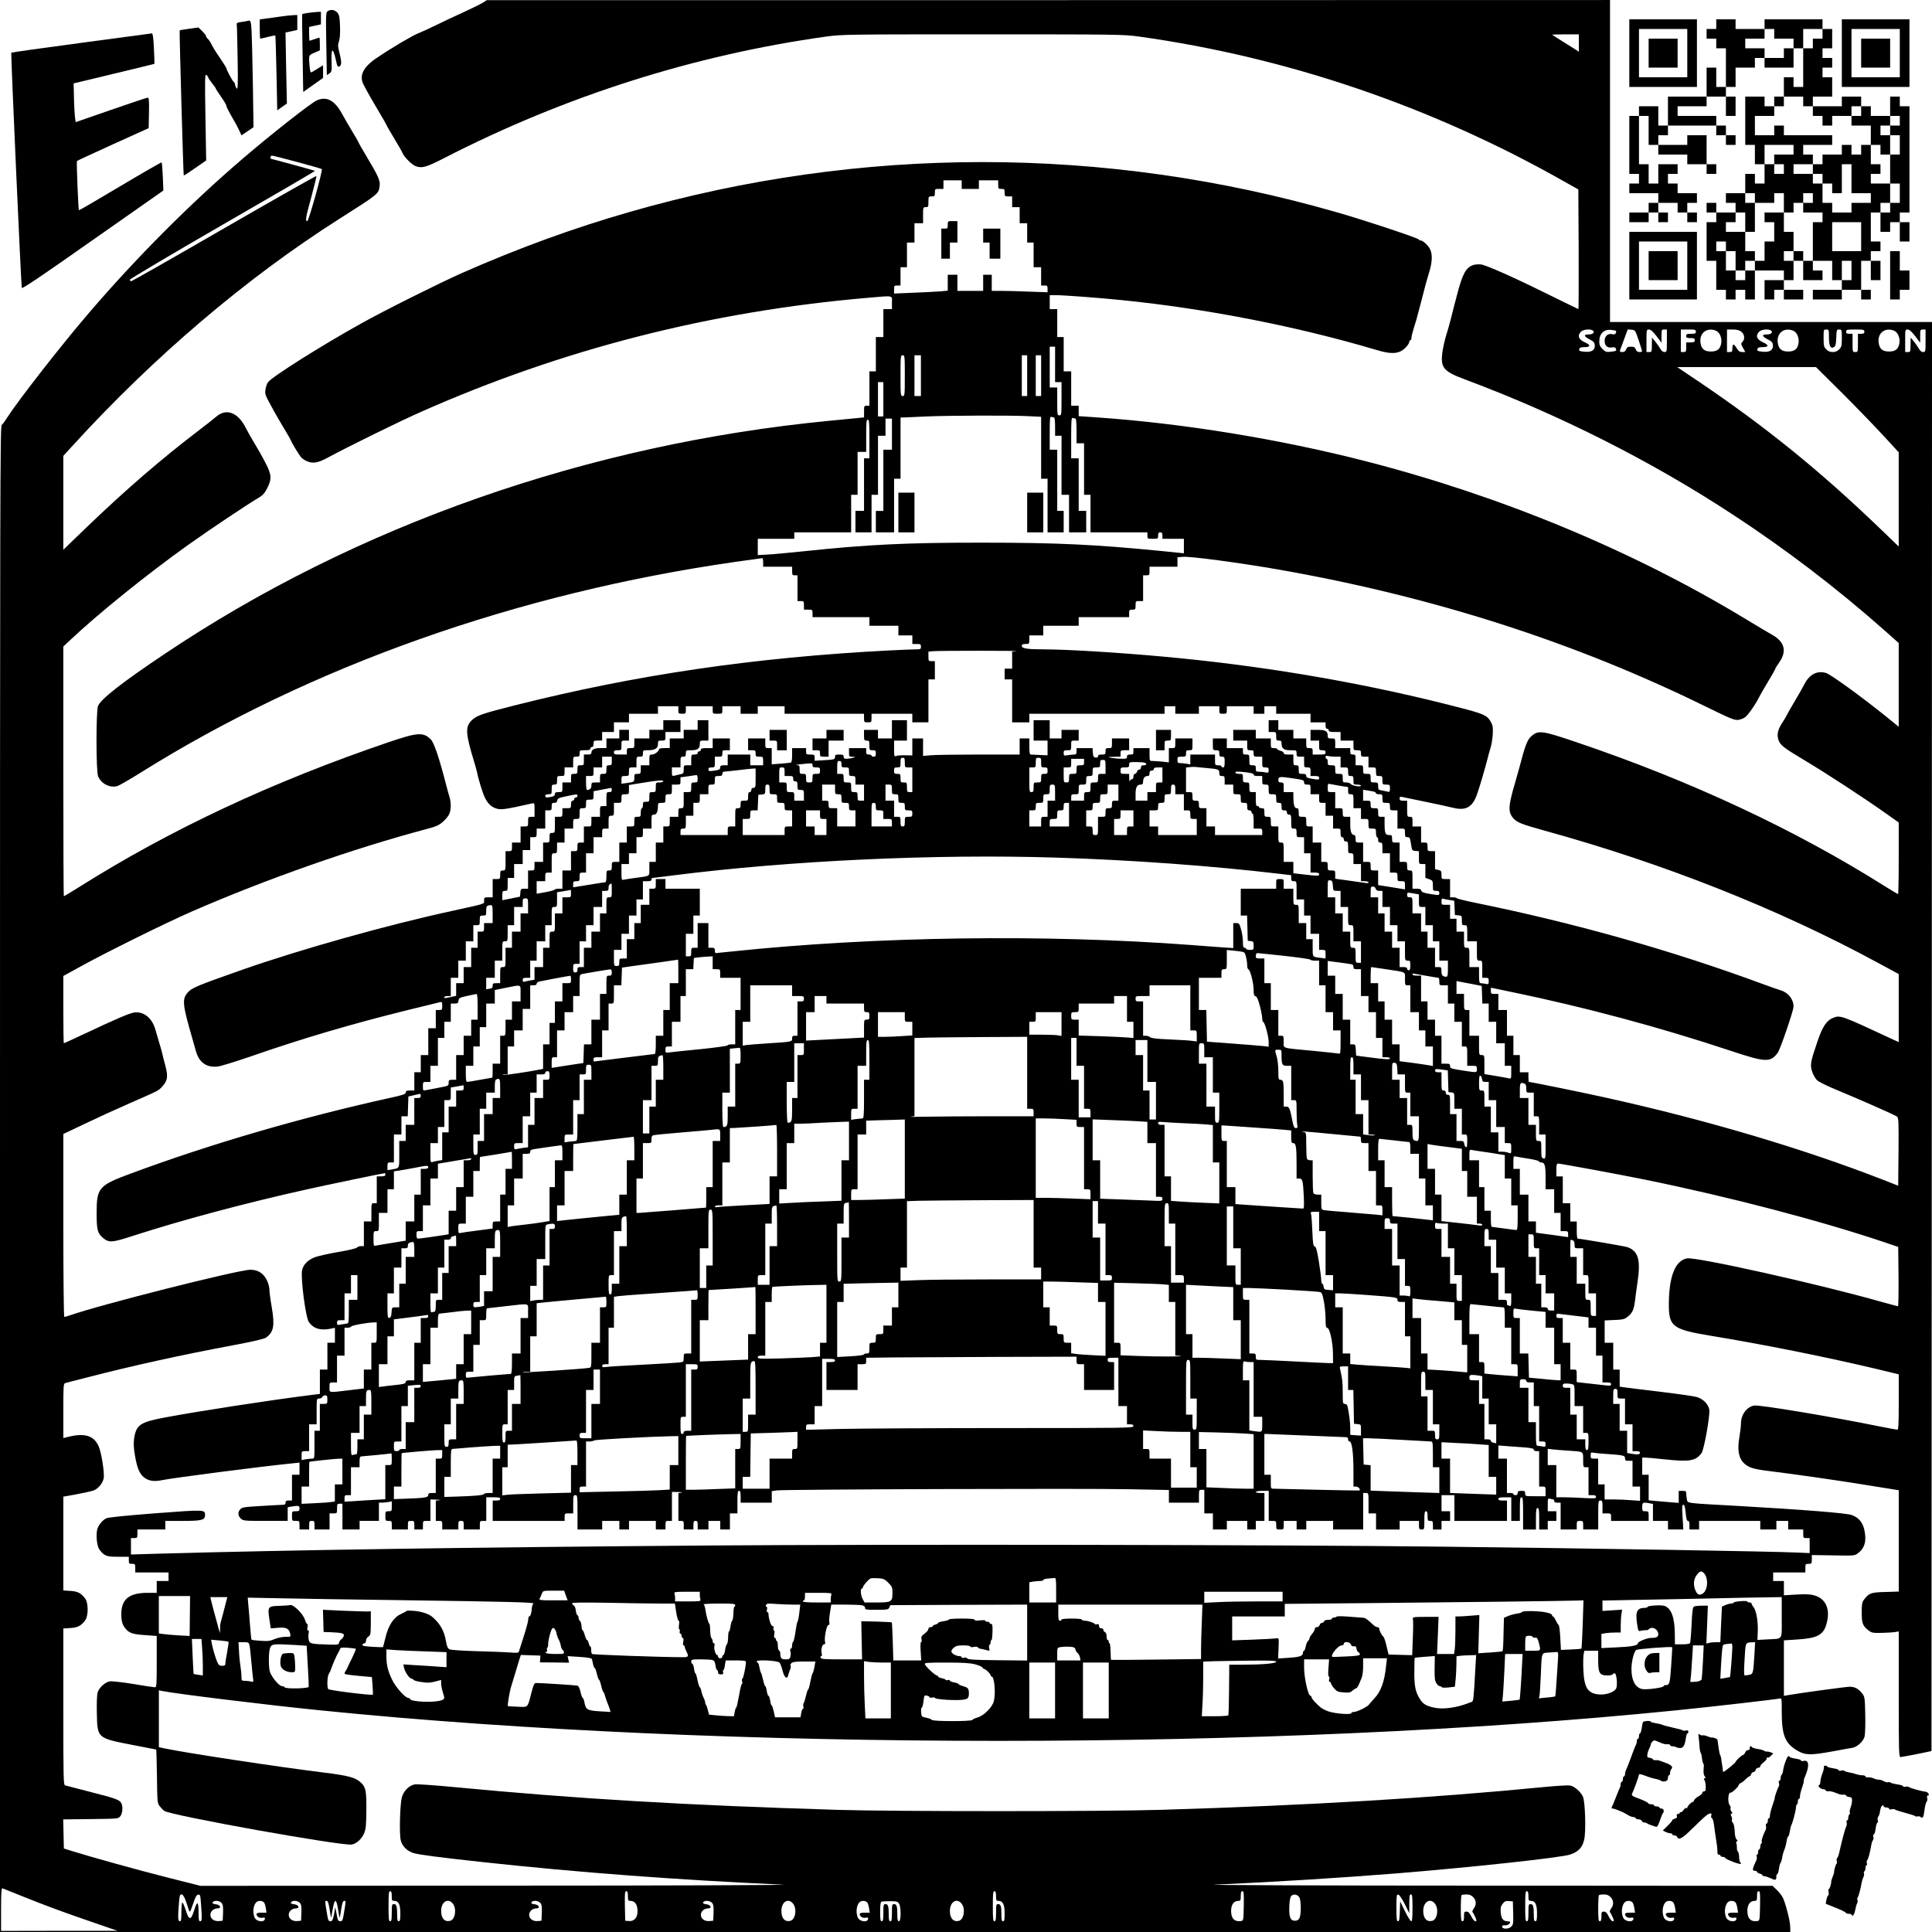 <?xml version="1.0" encoding="UTF-8"?>
<!DOCTYPE svg  PUBLIC '-//W3C//DTD SVG 20010904//EN'  'http://www.w3.org/TR/2001/REC-SVG-20010904/DTD/svg10.dtd'>
<svg width="1800pt" height="1800pt" version="1.0" viewBox="0 0 1800 1800" xmlns="http://www.w3.org/2000/svg">
<g transform="translate(0 1800) scale(.1 -.1)">
<path d="m4500 17976c-19-13-100-52-180-89-80-36-194-90-255-120-60-30-137-65-170-78-56-22-253-139-390-232-123-84-161-164-117-247 44-84 89-162 148-261 35-59 64-109 64-112 0-4 32-59 71-124s75-127 79-138c16-41 92-115 130-126 57-17 96-5 258 78 1125 578 2330 961 3564 1133 143 19 192 20 1453 20s1310-1 1453-20c1385-193 2735-653 3967-1352l130-73 3-558c1-306 0-557-2-557s-125 60-273 133c-321 159-581 275-633 283-21 3-54 1-73-5-70-23-101-82-153-281-9-36-22-87-30-115-7-27-20-79-29-115s-27-99-40-140-29-112-36-157c-20-148 8-183 207-257 882-329 1742-763 2504-1264 499-327 964-683 1405-1073l135-120v-390-390l-122 99c-230 185-512 389-555 402-83 25-156-13-203-107-13-26-54-97-90-158-36-60-69-118-73-128s-23-43-43-72c-40-62-51-108-35-157 17-51 47-74 246-193 203-121 556-352 748-488l127-90v-334c0-183-3-333-6-333-4 0-59 33-123 73-833 526-1808 982-2870 1341-328 111-358 115-426 55-35-31-58-90-109-289-10-36-28-101-41-145-63-215-66-268-18-326 35-41 73-57 298-119 1109-306 2175-728 3097-1228l198-107v-317-317l-72 33c-468 218-474 220-541 192-60-24-98-83-144-218-66-195-70-218-50-281 9-29 30-65 46-81s96-55 194-95c209-87 530-228 551-244 15-11 16-46 14-328l-3-316-140 55c-749 292-1649 559-2590 767-232 51-692 145-711 145-2 0-4 20-4 45v45h-40-40v80 80h-30-30v90 90h-30-30v120 120h-40-40v75 75h-35c-32 0-35 3-35 29v29l183-38c696-144 1381-328 2042-547 336-112 379-114 448-21 23 31 147 392 147 430 0 68-49 131-121 152-26 8-98 33-160 56-852 315-1758 571-2694 761-88 18-161 37-163 41s-17 8-33 8h-29v85 85h-40c-40 0-40 0-40 39 0 36-3 40-30 46l-30 7v84 84h-35c-34 0-35 1-35 40 0 38-2 40-30 40h-30v75 75h-40-40v45c0 41-2 45-25 45-24 0-25 2-25 75v75h-35c-28 0-35 4-35 20s5 19 23 15c12-3 110-23 217-45s223-47 258-56c120-30 182 6 224 128 26 76 65 207 94 318 9 36 22 85 30 109 18 58 28 161 20 205-4 20-21 52-37 71-36 40-82 56-414 139-845 211-1733 359-2635 440-407 37-886 66-1090 66-155 0-210 8-210 31 0 15 8 19 35 19 34 0 35 1 35 40v40h65 65v45 45h165 165v40 40h235 235v35c0 32 2 35 30 35s30 2 30 40c0 39 1 40 35 40h35v120 120h30c28 0 30 2 30 40v40h130 130v44 44l48 4c69 7 531-55 892-118 1434-251 2755-674 3980-1276 237-116 269-129 304-125 22 3 51 14 65 25 27 19 99 122 127 181 9 19 47 85 85 148s69 117 69 122c0 4 16 30 35 57 76 107 53 195-68 262-29 16-138 81-242 144-1052 638-2279 1147-3545 1472-799 205-1693 351-2497 407l-173 12v49 48h-35-35v160 160h-35-35v160 160h-30-30v130 130h-35-35v65 65h58c72 0 409-25 612-46 789-79 1635-245 2369-463 113-34 174-38 224-17 36 14 87 69 87 92 0 8 5 14 10 14 6 0 10 10 10 23 0 12 11 56 24 97 14 41 31 102 39 135 9 33 23 89 33 125 9 36 23 90 31 120s25 91 39 136c27 90 31 159 10 207-14 35-69 87-91 87-7 0-15 4-17 9-5 13-506 180-773 256-2157 620-4426 620-6580 0-523-150-1036-337-1566-571-201-89-720-348-929-465-375-208-837-500-873-550-11-15-21-46-24-70-5-46-7-41 82-204 15-27 56-98 91-156 35-59 64-109 64-112 0-10 74-132 94-156 12-13 35-30 53-37 58-25 103-18 194 31 190 103 687 347 874 429 1319 584 2695 935 4155 1061 254 22 230 26 230-45v-60h-40-40v-130-130h-35-35v-160-160h-30-30v-160-160h-25c-24 0-25-3-25-54v-55l-52-5c-29-3-150-15-268-26-2249-217-4413-975-6200-2175-397-266-589-417-617-482-19-47-19-610 1-656 29-70 112-111 181-90 18 6 115 62 216 125 1581 990 3503 1671 5539 1963 135 19 248 35 253 35 4 0 7-18 7-40v-40h135 135v-40c0-36 3-40 25-40h25v-120-120h30c28 0 30-2 30-40v-40h40c39 0 40-1 40-35v-35h265 265v-40-40h135 135v-45-45h65 65v-40-40h40c36 0 40-2 40-25s-3-25-52-25c-29 0-138-5-243-10-1257-65-2357-226-3490-512-294-74-353-94-397-136-65-60-62-122 17-382 13-41 25-86 28-100 11-59 50-188 71-234 26-57 57-89 99-105 50-19 78-16 345 44 21 5 22 3 22-60v-65h-30c-29 0-30-2-30-45 0-45 0-45-35-45h-35v-75-75h-40-40v-40c0-38-2-40-30-40h-30v-90c0-89 0-90-25-90-22 0-25-4-25-40 0-39-1-40-35-40h-35v-85-85h-40c-38 0-40-2-40-30 0-34 24-26-290-95-610-132-1421-360-1960-549-425-149-475-170-513-215-52-62-47-110 46-431 8-30 23-81 32-113 30-106 97-154 201-144 27 2 168 46 314 96 474 165 938 302 1465 432 154 38 288 71 298 73 14 3 17-3 17-35 0-37-2-39-30-39h-30v-85-85h-35-35v-125-125h-35-35v-80-80h-30-30v-85-85h-40c-32 0-40-4-40-18 0-16-23-24-147-51-829-183-1675-430-2418-706-295-109-315-132-315-365 0-157 8-190 59-233 56-47 83-45 274 17 455 147 1046 306 1632 436 183 41 708 150 721 150 2 0 4-7 4-15 0-11-11-15-40-15h-40v-125-125h-25c-25 0-25-1-25-85v-85h-35-35v-115-115h-26c-15 0-32-6-38-13-6-8-80-26-171-41-88-15-186-37-218-48-67-24-113-70-123-124-14-77 34-443 64-483 46-62 110-80 210-59l32 7v-69-70h-35-35v-125-125h-35-35v-113-114l-97-12c-359-45-1036-149-1338-206-240-44-277-69-296-199-6-44-4-86 7-151 20-118 40-169 80-205 42-36 93-46 164-32 110 23 956 132 1223 158l67 7v-57-56h-35-35v-120-120h-30c-23 0-30-4-30-20 0-15-7-20-25-20-14 0-105-5-203-11-158-9-179-13-194-31-25-28-22-60 5-86 22-21 32-22 230-22h207v64 63l38 7c64 10 72 8 72-19 0-22-4-25-35-25-35 0-35 0-35-45s0-45 35-45c34 0 35-1 35-40v-40h45 45v40c0 36 3 40 25 40 23 0 25-4 25-40v-40h70 70v75 75h35c35 0 35 0 35 45 0 41 2 45 25 45h25v-120-120h80 80v40 40h90 90v85 85h29c16 0 43 3 60 6l31 6v-46c0-44-1-46-30-46s-30-2-30-45 1-45 30-45c28 0 30-2 30-40v-40h75 75v40c0 38 2 40 30 40s30-2 30-40v-40h40 40v40c0 39 1 40 35 40h35v100 100l58-2c35-1 44-3 25-5l-33-4v-95-94h30c28 0 30-2 30-40v-40h75 75v40c0 36 3 40 25 40 23 0 25-4 25-40v-40h75 75v40c0 38 2 40 30 40h30v110 110h65c51 0 65-3 65-15 0-10-11-15-35-15h-35v-95-95h335 335v35c0 34 1 35 40 35h40v85c0 78 2 85 20 85 19 0 20-7 20-160v-160h115 115v40 40h80 80v-40-40h45 45v40 40h125 125v-40-40h45 45v40c0 38 2 40 30 40h30v135 135l58-1c31-1 45-4 30-6l-28-4v-130-129h25c23 0 25-4 25-40v-40h45 45v40c0 33 3 40 20 40s20-7 20-40v-40h50 50v40 40h55 55v-40-40h45 45v75 75h35 35v105c0 87 3 105 15 105s15-13 15-55v-55h145 145v54 53l43 7c68 10 2887 20 3290 11l367-7v-59-59h140 140v60c0 57 1 60 25 60h25v-110-110h40 40v-75-75h65 65v40 40h95 95v-40-40h40 40v40 40h40 40v130 130h-40c-22 0-40 5-40 10 0 6 27 10 60 10h60v-140-140h35c34 0 35-1 35-40s1-40 35-40 35 1 35 40v40h60 60v-40-40h45 45v40 40h125 125v-40-40h140 140v170 170h25c25 0 25 0 25-95v-95h35 35v-75-75h110 110v40 40h90 90v-40c0-36 3-40 25-40 25 0 25 1 25 85 0 69 3 85 15 85 11 0 15-12 15-45 0-41 2-45 25-45s25-4 25-40v-40h40 40v40 40h40 40v45 45h-40-40v75 75h60 60v-120-120h245 245v95 95h-40c-29 0-40 4-40 15 0 12 13 15 60 15h60v-110-110h40 40v110c0 91 3 110 15 110 13 0 15-23 15-150v-150h60 60v100c0 82 3 100 15 100s15-18 15-100v-100h40 40v40 40h40 40v45 45h-40-40v61c0 59 1 61 23 55 12-3 25-6 30-6 4 0 7-7 7-15 0-10 10-15 30-15h30v-125-125h75 75v40c0 38 2 40 30 40s30-2 30-40v-40h70 70v135c0 128 1 135 20 135 18 0 20-7 20-60v-60h40c39 0 40-1 40-35v-35h175 175v45c0 43-1 45-30 45-28 0-30 2-30 40 0 43 6 46 69 34l31-6v-79-79h70 70v-40-40h71 72l-7 115c-6 97-5 115 7 115 11 0 16-19 22-75 5-55 11-75 21-75s14-12 14-40v-40h45 45v40 40h285 285v-40-40h75 75v40 40h55 55v-40-40h70 70v-40c0-38 2-40 30-40h30v-70-70l-112 5c-238 11-1901 39-3313 55-1485 18-5165 23-6810 11-2261-17-3922-42-5172-77l-233-7v77 76h30c28 0 30 2 30 40v40h130 130v40 40h163c177 0 207 8 207 54 0 52 1 52-463 17-283-22-441-38-458-47-39-20-77-70-85-110-11-59 0-152 22-181 44-59 67-68 175-67h99v-33c0-30 3-33 30-33 28 0 30-2 30-40v-40h155 155v-40-40h-55-55v-55-55h-84c-173 0-246-59-246-199 0-70 12-106 47-143 34-36 67-45 186-53l97-7v-239c0-224-1-239-18-239-10 0-101 14-203 31-104 17-198 27-217 24-44-8-99-59-113-103-6-22-9-100-7-194 5-232 3-231 321-293 126-25 230-45 232-45s5-112 7-249c3-234 4-251 24-277 11-15 31-36 45-46 57-42 1657-329 1746-313 45 8 92 51 115 104 16 39 20 72 21 211 2 181-5 220-51 262-49 47-116 65-342 93-424 52-1293 184-1490 226l-50 11v265 265l27-6c124-26 988-132 1478-181 3742-379 8888-379 12630 0 348 35 920 101 963 110 22 5 22 5 22-128 0-215 32-292 148-359 73-42 125-42 327-5 83 16 165 30 183 33 43 7 99 57 113 102 6 23 9 103 7 204-3 150-5 169-24 194-36 49-71 69-122 69-38-1-468-59-584-80l-28-5v259 258l121 8c186 11 245 41 274 139 41 137 0 239-110 272-39 11-76 13-167 8l-118-7v67 66h-50-50v40 40h150 150v40c0 38 2 40 30 40s30 2 30 41v41l199-3c189-4 201-3 227 17 67 49 86 114 64 218-15 72-54 118-118 141-53 18-450 50-1067 85-490 27-461 23-469 62-3 17-6 41-6 54 0 21-5 24-35 24h-35v-56-56l-77 6c-43 4-106 9-140 12l-63 6v119 119h-30-30v80 80h29c15 0 95-7 177-16 236-25 292-16 347 58 23 31 81 356 72 405-9 52-59 101-119 118-28 8-186 30-351 50s-315 38-332 41l-33 5v79 80h-30-30v125 125h-40-40v104 104l89 4c71 2 95 7 117 24 50 37 66 68 76 150 5 44 16 123 24 176 31 210 8 290-91 328-24 9-439 80-467 80-5 0-8 36-8 80v80h-30-30v85 85h-35-35v125 125h-30-30v60c0 44 4 60 14 60 23 0 596-106 811-150 803-164 1641-384 2245-588l115-39 3-276c1-153-1-277-5-277-5 0-80 21-168 45-578 164-1714 417-1798 401-109-20-167-166-169-421-1-215 31-240 392-300 497-82 1062-195 1530-306l220-53v-258c0-209-3-258-13-258-8 0-81 14-163 30-451 92-1125 204-1171 195-70-13-123-85-123-167 0-24-7-82-15-129-21-120-6-197 47-245 41-38 90-52 228-69 250-31 623-84 918-132l292-47v-472-472l-124-4c-135-3-154-10-200-72-18-23-21-42-21-121 0-102 10-125 69-169 24-18 40-21 119-19 51 1 107 5 125 8l32 6v-586c0-551 1-585 18-585 9 1 78 13 152 28l135 28 3 6657 2 6657h-1500-1500v1500 1500l-5232-1h-5233l-35-23zm10210-377v-81l-27 18c-16 10-71 44-123 77-52 32-97 61-99 63s53 4 122 4h127v-81zm-5750-1319v-40h80 80v40 40h90 90v-40c0-38 2-40 30-40s30-3 30-35c0-33 2-35 35-35h35v-50-50h35 35v-75-75h35 35v-90-90h30 30v-115-115h35 35v-85-85h30c27 0 30-3 30-32v-31l-172 6c-95 4-212 7-260 7h-88v75 75h-40-40v-75-75h-120-120v75 75h-45-45v-74-74l-62-6c-35-3-147-9-251-13l-187-8v38c0 34 2 37 30 37h30v85 85h30 30v115 115h35 35v90 90h40 40v75c0 73 1 75 25 75 23 0 25 3 25 50 0 49 1 50 30 50 28 0 30 3 30 35 0 34 1 35 40 35h40v40 40h85 85v-40zm5878-1358c25-16 3-39-36-38-51 1-47-18 8-46 37-19 46-28 48-55 4-44-31-67-94-60-51 5-57 8-49 29 4 10 19 14 47 14 58-1 60 20 5 44-61 27-74 63-37 100 21 21 83 27 108 12zm218-5c2-2 2-11-2-20-4-12-14-15-35-10-40 8-69-19-69-63 0-45 25-67 66-61 24 4 34 1 38-10 9-22 4-25-48-30-40-5-48-2-76 25-23 23-30 39-30 69 0 76 44 118 113 109 21-2 41-6 43-9zm211-87c17-52 32-98 32-102 1-5-10-8-24-8-18 0-28 7-35 25-8 20-16 25-45 25s-37-5-45-25c-7-18-17-25-36-25-17 0-25 5-22 13 3 6 20 54 39 105l34 93 35-3c35-3 35-4 67-98zm166 39 47-62v62c0 58 1 61 25 61h25v-105c0-103-1-105-23-105-15 0-28 11-40 33-10 17-31 48-47 67l-29 35-1-67c0-66-1-68-25-68h-25v105c0 103 0 105 23 105 16 0 36-18 70-61zm367 41c0-17-7-20-45-20s-45-3-45-20 7-20 40-20 40-3 40-20-7-20-40-20h-40v-45c0-41-2-45-25-45h-25v105 105h70c63 0 70-2 70-20zm184 10c36-13 59-64 53-113-8-58-36-82-97-82s-89 24-97 82c-12 89 58 145 141 113zm240-11c30-24 35-69 10-94-16-15-15-19 5-56l22-39h-29c-24 0-34 8-51 35-11 19-25 35-31 35-5 0-10-16-10-35 0-31-3-35-25-35h-25v105 105h54c39 0 60-6 80-21zm274 13c25-16 3-39-36-38-51 1-47-18 8-46 37-19 46-28 48-55 4-44-31-67-94-60-51 5-57 8-49 29 4 10 19 14 47 14 58-1 60 20 5 44-61 27-74 63-37 100 21 21 83 27 108 12zm206-2c36-13 59-64 53-113-8-58-36-82-97-82s-89 24-97 82c-12 89 58 145 141 113zm336-64c0-81 16-110 48-89 13 8 18 28 20 87 3 73 4 76 27 76 24 0 25-2 25-80 0-73-3-83-25-105-16-17-35-25-60-25s-44 8-60 25c-22 22-25 32-25 105 0 79 0 80 25 80 24 0 25-2 25-74zm330 54c0-16-7-20-30-20h-30v-85c0-84 0-85-25-85s-25 1-25 85v85h-30c-23 0-30 4-30 20 0 18 7 20 85 20s85-2 85-20zm274 10c36-13 59-64 53-113-8-58-36-82-97-82s-89 24-97 82c-12 89 58 145 141 113zm199-51 47-62v62c0 58 1 61 25 61h25v-105c0-103-1-105-23-105-15 0-28 11-40 33-10 17-31 48-47 67l-29 35-1-67c0-66-1-68-25-68h-25v105c0 103 0 105 23 105 16 0 36-18 70-61zm-8013-264v-165h30 30v-155c0-148-1-155-20-155s-20 7-20 130v130h-35-35v190 190h25 25v-165zm-1400-105c0-183-1-190-20-190s-20 7-20 190 1 190 20 190 20-7 20-190zm150 0v-190h-30-30v190 190h30 30v-190zm990 0v-190h-25-25v190 190h25 25v-190zm130 0v-190h-25-25v190 190h25 25v-190zm7463-162c134-134 307-313 385-398l142-154v-439-439l-192 185c-552 529-1053 934-1667 1349l-205 138h647 646l244-242zm-8933-58v-160h-25-25v160 160h25 25v-160zm1343-157 127-6v-289-288h30 30v-250-250h75 75v100 100h-30-30v285 285h-35-35v156c0 138 2 155 16 150 9-3 20-6 25-6s9-38 9-85v-85h30 30v-275-275h35 35v-175-175h80 80v100 100h-35-35v245 245h-35-35v191c0 170 2 190 16 185 9-3 20-6 25-6s9-52 9-115v-115h35 35v-240-240h30 30v-175-175h265 265v-30c0-29 1-30 50-30s50 1 50 30c0 23 4 30 20 30s20-7 20-30v-30h100 100v-68-67l-217 22c-610 60-967 77-1653 77-707 1-1076-17-1680-81-135-14-284-28-332-30l-88-5v76 76h170 170v30 30h265 265v175 175h30 30v200 200h40 40v150c0 127 2 150 15 150s15-27 15-180v-180h-25-25v-245-245h-40-40v-100-100h75 75v175 175h30 30v275 275h35 35v80 80h30 30v-145-145h-40-40v-285-285h-35-35v-100-100h85 85v250 250h30 30v285 285l43 1c23 1 112 5 197 9 213 9 787 11 943 3zm-105-2190-38-4v-80-79h-35-35v-50-50h35 35v-200-200h80 80v40 40h630 630v35 35h50 50v-35-35h110 110v35 35h95 95v-35c0-33 2-35 35-35s35 2 35 35v35h125 125v-35-35h50 50v35 35h55 55v-35-35h160 160v-40-40h70 70v-30c0-20 5-30 15-30 8 0 15-7 15-15 0-12 13-15 55-15h55v-40-40h60 60v-45c0-45 0-45 35-45 32 0 35-2 35-30s3-30 35-30h35v-50-50h35c34 0 35-1 35-40 0-38 2-40 30-40s30-2 30-40c0-39 1-40 35-40 33 0 35-2 35-36 0-29-3-34-17-31-10 3-35 8-55 12-35 5-38 8-38 40 0 33-2 35-35 35-34 0-35 1-35 40s-1 40-35 40-35 1-35 40-1 40-35 40h-35v50c0 47-2 50-25 50-21 0-25 5-25 30v30h-70-70v45c0 45 0 45-35 45-31 0-35 3-35 26 0 42-21 54-94 54h-66v-50-50h40 40v-45c0-43 1-45 30-45 23 0 30-4 30-20 0-18-7-20-60-20h-60v30c0 27-3 30-30 30-29 0-30 2-30 45v45h-60-60v40 40h-70-70v45 45h-45-45v-55-55h35c34 0 35-1 35-40 0-36 3-40 25-40 21 0 25-5 25-27 1-48 21-63 84-63 56 0 56 0 56-30 0-28 3-30 35-30h35v-50c0-49 1-50 30-50 28 0 30-2 30-40v-40h40c32 0 40-4 40-18 0-17-5-18-60-9-48 8-60 13-60 28s-8 19-35 19c-34 0-35 1-35 40 0 36-2 40-25 40s-25 3-25 50v50h-45c-32 0-45 4-45 14 0 8-13 17-30 21-16 4-30 11-30 16s-13 9-30 9c-29 0-30 2-30 45v45h-70-70v40 40h-105-105v-50-50h65 65v-45c0-43 1-45 30-45 27 0 30-3 30-30 0-28 2-30 40-30h40v-50c0-49 1-50 30-50 26 0 30-4 30-26 0-24-3-26-31-20-17 3-44 6-60 6-26 0-29 4-29 30 0 27-3 30-30 30-29 0-30 1-30 50s-1 50-30 50c-27 0-30 3-30 30v30h-75-75v45 45h-65-65v-55c0-54 0-55 30-55 27 0 30-3 30-30 0-25 4-30 25-30 23 0 25-3 25-50 0-38-4-50-15-50-8 0-15 5-15 10 0 6-13 10-30 10-29 0-30 1-30 50v50h-115-115v-46-46l-31 6c-17 3-44 6-60 6-26 0-29 4-29 30 0 28 2 30 40 30s40 2 40 30c0 27 3 30 30 30 30 0 30 1 30 55v55h-80-80v-45c0-43-1-45-30-45h-30v-66-67l-61 7c-34 3-75 6-90 6-29 0-29 1-29 60v60h-75-75v-30c0-27-3-30-30-30-23 0-30-4-30-20 0-18-6-20-52-19-29 0-71 4-93 8-38 8-37 9 23 10l62 1v30c0 28 2 30 40 30h40v55 55h-80-80v-45c0-43-1-45-30-45-27 0-30-3-30-30 0-28-3-30-35-30-25 0-35-4-35-16 0-10-7-14-22-12-19 2-24 10-26 46l-3 42h-75-74v-30c0-24-4-30-22-30-13 0-40-3-60-6-36-6-38-5-38 20 0 23 4 26 35 26 35 0 35 0 35 45s0 45 35 45h35v50 50h-80-80v-40-40h-55-55v85 85h-75-75v-95-95h65 65v-69-68l-72 3c-40 2-79 4-85 4-9 0-13 22-13 75v75h-45-45v-75-75h-382c-211 0-413-3-450-7l-68-6v82 81h-50-50v-79-79l-67 1c-38 1-76-2-85-7-16-7-18-1-18 68v76h60 60v95 95h-70-70v-85-85h-65-65v40 40h-65-65v-50c0-47 2-50 25-50s25-4 25-45c0-43 1-45 30-45 27 0 30-3 30-30 0-23-4-30-20-30-11 0-20 5-20 10 0 6-11 10-25 10-21 0-25 5-25 30v30h-80-80v-40c0-38 1-40 33-41 30-1 31-1 7-9-14-4-40-8-57-9-27-1-33 3-33 19 0 17-7 20-40 20-34 0-40-3-40-20 0-26-6-27-107-33l-83-5v29c0 27-3 29-40 29-38 0-40 2-40 30v30h-65-65v-65c0-44-4-67-12-70-7-2-50-6-95-10l-83-6v75 76h-30c-29 0-30 2-30 45v45h-80-80v-55-55h35c32 0 35-2 35-30s3-30 35-30c34 0 35-1 35-40v-40h-60-60v50 50h-105-105v-50-50h-35c-28 0-35-4-35-20 0-20-12-25-77-33-27-3-33 0-33 15 0 13 8 18 30 18 29 0 30 1 30 50v50h35c32 0 35 2 35 30s3 30 35 30h35v55 55h-80-80v-45-45h-55c-42 0-55-3-55-15 0-8-7-15-15-15s-15-7-15-15c0-10-10-15-30-15-29 0-30-1-30-50v-50h-35c-34 0-35-1-35-39 0-34-3-39-27-44-16-3-40-9-55-13-27-6-28-5-28 35v41h40 40v50c0 47 2 50 25 50 21 0 25 5 25 30 0 29 1 30 51 30 59 0 79 15 79 59 0 29 2 31 40 31h40v95 95h-50-50v-45-45h-65-65v-40-40h-65-65v-45-45h-50c-27 0-50-4-50-10 0-19-40-50-65-50-23 0-25-3-25-50v-50h-40-40v-40c0-38-2-40-30-40s-30-3-30-34c0-41-1-42-67-51l-53-7v36c0 34 1 36 35 36s35 1 35 40 1 40 35 40h35v50c0 49 1 50 30 50 27 0 30 3 30 30 0 29 2 30 45 30 67 0 95 16 95 57 0 31 2 33 35 33 34 0 35 1 35 40v40h70 70v55 55h-80-80v-45-45h-65-65v-40-40h-70-70v-45c0-45 0-45-35-45-32 0-35-2-35-30v-30h-60c-53 0-60 2-60 20 0 16 7 20 35 20 35 0 35 0 35 45s0 45 35 45h35v50 50h-45-45v-40-40h-60-60v-45-45h-56c-57 0-84-14-84-44 0-12-10-16-35-16h-35v-50c0-49-1-50-30-50-28 0-30-2-30-40s-2-40-30-40-30-2-30-40v-40h-40-40v-45c0-45 0-45-35-45-28 0-35-4-35-19 0-13-10-20-31-25-47-9-59-7-59 9 0 10 10 15 30 15 29 0 30 2 30 45 0 41 2 45 25 45s25 4 25 40c0 39 1 40 35 40s35 1 35 40v40h40 40v50c0 49 1 50 30 50 27 0 30 3 30 30 0 29 1 30 50 30 38 0 50 4 50 15 0 8 7 15 15 15 10 0 15 10 15 30 0 28 2 30 40 30h40v40 40h55 55v45 45h70 70v40 40h135 135v35 35h95 95v-35c0-33 2-35 35-35s35 2 35 35v35h125 125v-35c0-35 0-35 45-35s45 0 45 35v35h85 85v-35-35h80 80v35 35h125 125v-35-35h370 370v-40c0-39 1-40 35-40s35 1 35 40v40h190 190v-40-40h75 75v200 200h30 30v85 85h-30c-29 0-30 2-30 44v45l48 4c63 5 817 5 770 0zm2975-983h47v-50-50h35c34 0 35-1 35-40 0-36 3-40 25-40 23 0 25-4 25-40 0-39 1-40 35-40 19 0 35-5 35-10 0-15-83-1-96 16-6 8-25 14-43 14-30 0-31 2-31 40 0 39-1 40-35 40s-35 1-35 40-1 40-35 40c-32 0-35 2-35 30 0 17-4 30-10 30-5 0-10 7-10 16 0 12 6 15 23 10 12-3 43-6 70-6zm-6743-40c0-36-2-40-25-40-22 0-25-4-25-40 0-38-2-40-30-40s-30-2-30-40v-40h-40c-37 0-40-2-40-29 0-26-14-41-41-41-5 0-9 29-9 65v65h35c34 0 35 1 35 40v40h40 40v50 50h45 45v-40zm2730-15c0-45 0-45 35-45h35v-115-115h-25c-23 0-25 4-25 45 0 43-1 45-30 45-28 0-30 2-30 40s-2 40-30 40c-27 0-30 3-30 30s3 30 30 30c29 0 30 2 30 45 0 38 3 45 20 45s20-7 20-45zm1270 0c0-43 1-45 30-45 27 0 30-3 30-30s-3-30-30-30c-28 0-30-2-30-40 0-39-1-40-35-40-35 0-35 0-35-45 0-38-3-45-20-45-19 0-20 7-20 115v115h30c29 0 30 2 30 45 0 41 2 45 25 45s25-4 25-45zm400 5c0-28-3-30-35-30-34 0-35-1-35-40s-1-40-35-40-35-1-35-40c0-36-2-40-25-40-24 0-25 2-25 70v70h35c34 0 35 1 35 40v40h60 60v-30zm200-45v-65h-35c-34 0-35-1-35-40s-1-40-35-40c-35 0-35 0-35-45 0-43-1-45-30-45-28 0-30-2-30-40v-40h-60-60v30c0 28 3 30 35 30 35 0 35 0 35 45s0 45 35 45c34 0 35 1 35 40 0 38 2 40 30 40s30 2 30 40c0 39 1 40 35 40 33 0 35 2 35 35 0 31 3 35 25 35 24 0 25-2 25-65zm-2460 25c0-28 3-30 35-30 34 0 35-1 35-40 0-38 2-40 30-40s30-2 30-40v-40h40 40v-75-75h-30c-28 0-30 2-30 40s-2 40-30 40c-29 0-30 2-30 45 0 45 0 45-35 45-34 0-35 1-35 40 0 38-2 40-30 40h-30v60c0 53 2 60 20 60 16 0 20-7 20-30zm2824 14c25-9 19-24-9-24-18 0-25-5-25-20 0-12-7-20-16-20s-18-9-21-20-12-20-19-20c-8 0-14-10-14-25s-6-25-14-25-17-8-19-17c-3-10-5 1-6 25l-1 42h-40c-38 0-40 2-40 30s2 30 40 30c36 0 40 3 40 25 0 24 2 25 64 25 35 0 71-3 80-6zm-3094-24c0-16 7-20 35-20 32 0 35-2 35-30s-3-30-35-30c-34 0-35-1-35-40 0-38-2-40-30-40s-30 2-30 40-2 40-30 40-30 2-30 40c0 37-2 40-27 42-16 1 1 4 37 8 113 11 110 12 110-10zm3665-25c118-10 125-13 125-46 0-24 4-29 25-29 23 0 25-4 25-40v-40h40 40v-45c0-45 0-45 35-45 34 0 35-1 35-40 0-38 2-40 30-40s30-3 30-35c0-28 4-35 20-35 11 0 20-7 20-15s5-15 10-15c6 0 10-30 10-70v-70h40c38 0 40-2 40-30v-30h-220-220v40 40h-40-40v85 85h-35c-33 0-35 2-35 35 0 32-2 35-30 35s-30 2-30 40-2 40-30 40h-30v114 115l33 4c17 2 43 3 57 1 14-1 57-5 95-9zm-3925-35v-40h40c36 0 40-2 40-25 0-18 5-25 20-25 17 0 20-7 20-40 0-38 2-40 30-40 29 0 30-1 30-50v-50h-45-45v40c0 39-1 40-35 40-35 0-35 0-35 45s0 45-35 45h-35v70c0 68 1 70 25 70 23 0 25-4 25-40zm3520-30v-70h-30c-29 0-30-2-30-45v-45h-40-40v-40-40h-55-55v61c0 65 13 89 49 89 16 0 21 6 21 28 0 32 16 52 42 52 13 0 18 8 18 25 0 18 5 25 20 25 11 0 20 7 20 15 0 11 11 15 40 15h40v-70zm-3790-30c0-83-1-90-20-90-13 0-20-7-20-20 0-11-7-20-15-20-11 0-15-11-15-40 0-39-1-40-35-40-33 0-35-2-35-35 0-31-3-35-25-35-25 0-25-1-25-85v-85h-35c-34 0-35-1-35-40v-40h-220-220v30c0 25 4 30 25 30 24 0 25 3 25 60v60h35 35v60 60h30c28 0 30 2 30 40v40h40 40v45c0 43 1 45 30 45 28 0 30 2 30 40 0 39 1 40 35 40 28 0 35 4 35 20 0 12 7 20 18 21 9 0 67 6 127 13 61 8 122 14 138 15l27 1v-90zm4640 33c0-9 13-13 40-13h40v-40c0-38 2-40 30-40 29 0 30-2 30-45 0-45 0-45 35-45 34 0 35-1 35-40 0-36 3-40 25-40s25-4 25-35 3-35 25-35c18 0 25-5 25-20 0-13 7-20 20-20 18 0 20-7 20-65 0-63 1-65 25-65 23 0 25-4 25-40 0-39 1-40 35-40h35v-75-75h30 30v-90-90h40c29 0 40-4 40-15 0-18-7-18-137-3l-103 12v53 53h-45-45v90c0 89 0 90-25 90-24 0-25 2-25 75v75h-35c-35 0-35 0-35 45 0 43-1 45-30 45-28 0-30 2-30 40 0 36-2 40-25 40-14 0-25 5-25 10 0 6-7 10-15 10-12 0-15 14-15 65v65h-30c-29 0-30 2-30 45s-1 45-30 45c-28 0-30 2-30 40 0 39-1 40-35 40-22 0-35 5-35 13 0 10 18 10 85 3 60-6 85-13 85-23zm-5180-38c0-32-2-35-30-35-29 0-30-2-30-45 0-45 0-45-35-45h-35v-75c0-73-1-75-25-75-22 0-25-4-25-40v-40h-40-40v-45c0-43-1-45-30-45h-30v-75-75h-35-35v-90-90h-30-30v-64c0-74 12-66-135-86-44-6-90-13-102-16-22-4-23-2-23 71v75h35 35v50 50h35 35v75 75h30c28 0 30 2 30 40v40h40 40v65c0 62 1 65 24 65 24 0 36 28 36 86 0 21 5 24 35 24 34 0 35 1 35 40 0 38 2 40 30 40 29 0 30 2 30 45v45h40c39 0 40 1 40 34v34l68 9c37 6 73 11 80 12 7 0 12-12 12-34zm5533 5c111-16 117-18 117-40 0-16 7-20 30-20 29 0 30-2 30-45v-45h40 40v-40c0-38 2-40 30-40h30v-60-60h35 35v-60-60h35c34 0 35-1 35-40 0-29 4-40 15-40 8 0 15-9 15-20 0-13 7-20 20-20 18 0 20-7 20-55 0-52 1-55 25-55 23 0 25-3 25-50v-50h35 35v-80-80h35c19 0 35-5 35-11 0-7-12-9-32-5-18 3-88 13-155 22l-123 17v39c0 37-1 38-35 38s-35 1-35 40c0 38-2 40-30 40h-30v90 90h-40-40v75 75h-30c-29 0-30 2-30 45 0 45 0 45-35 45-34 0-35 1-35 40 0 32-4 40-19 40-21 0-31 34-31 106v44h-45-45v45c0 41-2 45-25 45-20 0-25 5-25 25 0 29 12 31 123 15zm-5853-30c0-5-16-10-35-10-35 0-35 0-35-45 0-43-1-45-30-45s-30-2-30-45-1-45-30-45c-27 0-30-3-30-30 0-16-4-30-10-30-5 0-10-18-10-40 0-38-2-40-30-40-29 0-30-2-30-45 0-45 0-45-35-45h-35v-75-75h-35-35v-90-90h-35c-34 0-35-1-35-40 0-36-2-40-25-40-24 0-25-3-25-55 0-37-4-55-12-55-7 0-77-11-155-24l-143-23v29c0 24 4 28 30 28 28 0 30 2 30 40s2 40 30 40h30v90 90h35 35v75 75h40 40v40c0 38 2 40 30 40h30v60c0 57 1 60 25 60s25 3 25 60v60h35c34 0 35 1 35 40s1 40 35 40c35 0 35 1 35 43v43l128 21c147 24 192 27 192 13zm6303-41 77-12v-33c0-30 3-34 25-34 24 0 25-2 25-65v-65h35 35v-50-50h35c35 0 35 0 35-45s0-45 35-45c34 0 35-1 35-40 0-22 5-40 10-40 6 0 10-11 10-25 0-18 5-25 20-25 17 0 20-7 20-50v-50h35 35v-90-90h35c34 0 35-1 35-40s1-40 35-40 35-1 35-38v-38l-250 40v68 68h-35c-34 0-35 1-35 40s-1 40-35 40h-35v90 90h-35c-33 0-35 2-35 35 0 19-5 35-11 35-27 0-39 30-39 99v71h-35c-34 0-35 1-35 40s-1 40-35 40h-35v75 75h-35c-34 0-35 1-35 41 0 34 3 40 18 35 9-2 52-10 95-17zm-5313-34c0-45 0-45 35-45 34 0 35-1 35-40s1-40 35-40c33 0 35-2 35-35s2-35 35-35h35v-75-75h-35c-34 0-35-1-35-40v-40h-195-195v75 75h35c34 0 35 1 35 40s1 40 35 40h34l3 73 3 72 33 3c31 3 32 5 32 48 0 37 3 44 20 44s20-7 20-45zm610 0c0-43 1-45 30-45 28 0 30-2 30-40 0-39 1-40 35-40 33 0 35-2 35-35 0-32 2-35 30-35h30v-75-75h-85-85v85 85h-40c-39 0-40 1-40 35 0 32-2 35-30 35h-30v75 75h60 60v-45zm530 0c0-43 1-45 30-45 28 0 30-2 30-40s2-40 30-40 30-3 30-35c0-33 2-35 35-35 32 0 35-2 35-30s-3-30-35-30c-35 0-35 0-35-45 0-38-3-45-20-45s-20 7-20 45c0 43-1 45-30 45h-30v75 75h-40-40v75 75h30c29 0 30-2 30-45zm1520-30v-75h-35-35v-75-75h-30c-29 0-30-2-30-45v-45h-55-55v75 75h30c28 0 30 3 30 35 0 33 2 35 35 35 34 0 35 1 35 40 0 38 2 40 30 40 29 0 30 2 30 45 0 41 2 45 25 45 24 0 25-2 25-75zm590 0v-75h-30c-28 0-30-3-30-35s-2-35-30-35-30-2-30-40c0-39-1-40-35-40h-35v-85c0-84 0-85-25-85-22 0-25 4-25 40 0 38-2 40-30 40h-30v75 75h30c28 0 30 3 30 35 0 33 2 35 35 35 34 0 35 1 35 40s1 40 35 40c35 0 35 0 35 45v45h50 50v-75zm530 30v-45h40 40v-75-75h30c28 0 30-2 30-40s2-40 30-40h30v-75-75h-180-180v40 40h-40-40v75 75h40c39 0 40 1 40 35 0 32 2 35 30 35s30 2 30 40 2 40 30 40c29 0 30 2 30 45 0 38 3 45 20 45s20-7 20-45zm-5250-5c0-15-7-20-25-20-24 0-25-2-25-65v-65h-30c-29 0-30-1-30-50v-50h-40-40v-45c0-45 0-45-35-45h-35v-75-75h-30c-28 0-30-2-30-40s-2-40-30-40h-30v-90-90h-40-40v-85-85h-34c-19 0-36-4-38-8-1-5-40-16-85-24l-83-15v59 58h40 40v40c0 38 2 40 30 40h30v90c0 89 0 90 25 90 23 0 25 3 25 50v50h35 35v65 65h40 40v45c0 43 1 45 30 45s30 1 30 50 1 50 30 50c28 0 30 2 30 40 0 39 1 40 35 40s35 1 35 39v39l78 15c42 8 80 15 85 16 4 1 7-8 7-19zm7103-16c9-3 17-10 17-15s14-9 30-9c28 0 30-2 30-40 0-39 1-40 35-40 33 0 35-2 35-35s2-35 35-35h35v-85-85h35c34 0 35-1 35-40 0-35 3-40 23-40 21 0 24-6 33-62 9-61 10-63 42-66l32-3v-60c0-59 0-59 30-59h30v-64-65l35-12c33-12 35-15 35-61 0-47 1-48 30-48 23 0 30-4 30-20 0-23 0-23-92-8-54 9-72 16-76 30-3 13-14 18-43 18h-39v85c0 84 0 85-25 85-22 0-25 4-25 40 0 39-1 40-35 40h-35v90 90h-35c-33 0-35 2-35 35 0 32-3 35-29 35-34 0-41 17-41 108v62h-30c-28 0-30 2-30 40 0 39-1 40-35 40-33 0-35 2-35 35s-2 35-35 35h-35v51 51l43-7c23-3 50-9 60-11zm-7423-39c0-8-7-15-15-15s-15-7-15-15-7-15-15-15c-10 0-15-11-15-35 0-34-1-35-40-35h-40v-40c0-39-1-40-35-40h-35v-75c0-73-1-75-25-75-23 0-25-4-25-45 0-43-1-45-30-45h-30v-90-90h-40-40v-40c0-38-2-40-30-40h-30v-85-85h-34c-33 0-35-2-38-37l-3-37-82-17-83-16v43c0 40 2 44 25 44 24 0 25 3 25 60v60h30 30v65 65h40 40v65 65h35 35v60 60h30c28 0 30 2 30 40v40h40 40v85 85h30c28 0 30 3 30 35 0 30 3 35 24 35 18 0 26 6 28 22 3 19 14 25 83 39 103 22 105 22 105 4zm2780-100c0-33 2-35 35-35 34 0 35-1 35-40v-40h40c39 0 40-1 40-35v-35h-95-95v110c0 103 1 110 20 110 16 0 20-7 20-35zm1800-75v-110h-90-90v35c0 33 2 35 35 35 34 0 35 1 35 40 0 38 2 40 30 40s30 3 30 35c0 31 3 35 25 35h25v-110zm-2320 0c0-38 2-40 30-40h30v-75-75h-55-55v40 40h-40-40v75 75h65 65v-40zm2920-35v-75h-30c-28 0-30-2-30-40v-40h-60-60v75 75h30c28 0 30 2 30 40v40h60 60v-75zm-725-365c709-22 1459-77 2093-152l102-12v-28c0-23 4-28 25-28 25 0 25-1 25-85v-85h35 35v-75-75h30 30v-85-85h40 40v-75-75h30c28 0 30-2 30-40v-40l-47 6c-76 9-73 5-73 94v80h-30-30v75 75h-35-35v85c0 84 0 85-25 85-24 0-25 2-25 75v75h-45-45v45c0 45 0 45-35 45s-35 0-35-45v-45h-165-165v-125-125h30 29l3-117 3-118 28-3c24-3 27-7 27-43 0-38-1-39-35-39-19 0-35 5-35 10 0 6-7 10-15 10-12 0-15 13-15 55 0 30-7 82-17 115-15 55-19 60-45 60h-28v-117-116l-92 6c-51 4-183 13-293 22-1370 103-2946 81-4289-60-76-8-142-15-147-15s-9 11-9 25c0 21-5 25-30 25h-30v115 115h-50-50v-115-115h-30c-28 0-30-2-30-40 0-36-2-40-25-40h-25v105 105h35 35v85 85h30 30v125 125h-160-160v45 45h-45-45v-45c0-43-1-45-30-45h-30v-75-75h-40-40v-85-85h-30-30v-75-75h-35-35v-90-90h-35c-33 0-35-2-35-35 0-31-3-35-25-35-24 0-25 2-25 75v75h35 35v75 75h35 35v85 85h35 35v75 75h30 30v85 85h40c29 0 40 4 40 15 0 8 3 15 7 15 3 0 95 11 202 25 1083 137 2431 200 3556 165zm2583-262c3-47 4-48 38-48h34v-75-75h35 35v-85c0-84 0-85 25-85 24 0 25-2 25-75v-75h35 35v-100-100h-25c-24 0-25 2-25 70s-1 70-25 70-25 2-25 75v75h-35-35v85 85h-35-35v75 75h-35-35v81c0 78 1 80 23 77 19-3 22-10 25-50zm-6718-43c0-63-1-65-25-65s-25-2-25-75v-75h-30-30v-85-85h-40-40v-75-75h-35-35v-90-90h-30c-25 0-30-4-30-25 0-18-5-25-20-25-17 0-20 7-20 40 0 38 2 40 30 40h30v105 105h30 30v75 75h35 35v85 85h40 40v75 75h30c26 0 30 3 30 29 0 25 6 33 28 40 1 1 2-28 2-64zm7117 15c4-14 14-20 34-20h29v-75-75h35 35v-85-85h35 35v-75-75h35 35v-90c0-89 0-90 25-90 23 0 25-4 25-45 0-33-4-45-15-45-8 0-15 7-15 15 0 10-11 15-35 15h-35v90 90h-35-35v75 75h-35-35v85 85h-30-30v75 75h-35-35v50c0 44 2 50 21 50 12 0 23-8 26-20zm-7497-45c0-34-1-35-40-35h-40v-75-75h-35-35v-85c0-84 0-85-25-85-24 0-25-2-25-75v-75h-30-30v-90-90h-40-40v-59-59l-37-6c-21-4-46-9-55-12-13-4-18 0-18 15 0 17 6 21 35 21h35v80 80h30 30v90 90h40 40v75 75h30 30v85c0 84 0 85 25 85 24 0 25 2 25 69v68l63 10c34 6 63 11 65 12 1 0 2-15 2-34zm7900-67c0-58 0-58 30-58h30v-85-85h35 35v-75-75h30 30v-90-90h40 40v-75c0-58-3-75-14-75-35 0-46 13-46 51 0 37-2 39-30 39h-30v90 90h-35-35v75 75h-30-30v85 85h-40-40v75c0 73-1 75-25 75-20 0-25 5-25 23 0 23 1 23 55 14l55-10v-59zm-8300-48v-70h-35-35v-85-85h-40-40v-75-75h-30-30v-90c0-89 0-90-25-90-24 0-25-2-25-75v-75h-35c-30 0-35-3-35-24 0-19-6-25-30-28l-30-5v54 53h40 40v80 80h35 35v90c0 89 0 90 25 90 24 0 25 2 25 75v75h30 30v85 85h40 40v40c0 36 3 40 25 40 24 0 25-2 25-70zm8583 55 46-7 3-67 3-66 33-3c31-3 32-5 32-48 0-40 2-44 25-44 24 0 25-2 25-75v-75h45 45v-90c0-89 0-90 25-90s25-1 25-80v-80h30c27 0 30-3 30-31 0-30-2-31-31-25-17 3-38 6-45 6-11 0-14 18-14 75v75h-45-45v90c0 89 0 90-25 90-24 0-25 2-25 75v75h-35-35v60 60h-30-30v65 65h-40c-38 0-40 1-40 31 0 22 4 30 14 26 7-3 34-8 59-12zm-8913-130v-85h-40-40v-40c0-38-2-40-30-40h-30v-75-75h-30-30v-90-90h-35-35v-75-75h-35-35v-59-59l-50-11c-62-13-60-13-60-1 0 6 14 10 30 10h30v85 85h35 35v80 80h35 35v90 90h35 35v75 75h30c29 0 30 2 30 45s1 45 30 45 30 2 30 44c0 34 4 46 18 49 41 11 42 9 42-78zm6976-351c28-4 33-10 43-49 6-24 11-59 11-79 0-19 5-36 12-38 17-6 47-125 48-189 0-45 3-58 18-61 12-4 24-29 40-90 12-47 22-99 22-116s4-32 10-34c15-5 50-136 50-186v-44l-62 7c-35 4-164 14-288 23l-225 17-3 148-3 147h-34-35v150 150h105 105v40c0 36 3 40 25 40 25 0 25 1 25 90v89l53-5c28-3 66-7 83-10zm402-40c130-14 239-30 240-35 2-5 21-9 43-9h39v-115-115h30 30v-125-125h35 35v-85-85h35 35v-111c0-100-2-110-17-105-10 2-119 14-243 26-298 28-270 19-270 85 0 52-1 55-25 55h-25v120 120h-35-35v125 125h-30-30v115 115h-40c-36 0-40 3-40 25 0 16 6 25 16 25 8 0 122-12 252-26zm-5328-64v-60h35c34 0 35-1 35-40v-40h95 95v-150-150h-25-25v-160-160h-34c-19 0-36-4-38-10-1-5-115-21-253-35-137-13-267-27-287-30-37-5-38-4-38 25 0 27 3 30 30 30h30v115 115h40 40v120 120h25 25v125 125h34 35l3 53 3 52 50 6c28 3 67 7 88 7l37 2v-60zm-320-80v-110h-40-40v-125-125h-30-30v-120-120h-35-35v-85c0-49-4-85-10-85-5 0-134-16-287-35s-279-35-280-35c-2 0-3 9-3 20 0 17 7 20 40 20h40v125 125h30 30v125 125h25c25 0 25 1 25 85v85h35 34l3 82 3 83 90 13c50 7 167 23 260 36 94 13 171 25 173 25 1 1 2-48 2-109zm6278 65c6-3 12-14 12-25 0-16 6-20 35-20h35v-125-125h35 35v-75-75h35 35v-120-120h30 30v-90-90h35c19 0 35-4 35-10 0-13-28-12-185 8l-130 17-3 53c-3 48-5 52-28 52h-24v115 115h-35-35v120 120h-35-35v85 85h-35-35v68 69l108-14c59-8 113-16 120-18zm315-45c195-30 177-20 177-90 0-57 1-60 25-60h25v-125-125h40 40v-85-85h30 30v-75-75h35 35v-91-91l-31 6c-18 3-88 14-155 23l-124 16v79 78h-35-35v115 115h-35-35v85 85h-30-30v85 85h-35-35v75c0 41 3 75 6 75s65-9 137-20zm-7213-30c0-25-4-30-25-30-25 0-25-1-25-85v-85h-30-30v-120-120h-40-40v-115-115h-35-34l-6-174-115-17c-63-10-130-20-147-23l-33-5v50c0 46 2 49 25 49h25v125 125h35 35v85 85h40 40v75 75h30 30v100c0 95 1 100 23 105 25 6 246 43 265 44 7 1 12-11 12-29zm7580-30c63-11 118-20 123-20 4 0 7-16 7-35 0-34 1-35 40-35h40v-85-85h30 30v-85-85h35 35v-115-115h25c25 0 25-1 25-90v-90h45c43 0 45-1 45-30 0-35 6-35-137-13-106 17-113 19-113 40 0 20-5 23-40 23h-40v130 130h-30-30v75 75h-35-35v85 85h-30-30v120 120h-40c-22 0-40 5-40 10 0 6 1 10 3 10 1 0 54-9 117-20zm-7960-35c0-34-1-35-40-35h-40v-85-85h-35-35v-100-100h-25-25v-100-100h-30-30v-114-114l-27-6c-99-20-337-56-347-52-6 2 1 5 17 5l27 1v130 130h30 30v75 75h40 40v100 100h35 35v110 110h30c20 0 30 5 30 15 0 8 10 17 23 20 19 5 270 52 290 54 4 1 7-15 7-34zm8400-44 85-17 6-164h29 30v-85-85h35 35v-100-100h40 40v-105-105h30 30v-61c0-58-1-61-22-56-12 3-68 14-125 23l-103 17v88c0 88 0 89-25 89s-25 1-25 90v90h-45-45v120 120h-25c-24 0-25 2-25 75v75h-35-35v60 60l33-7c17-3 70-13 117-22zm-8870-86v-75h-40-40v-85-85h-30-30v-75c0-73-1-75-25-75h-25v-130-130h-35-35v-65c0-36-1-65-3-65s-52-9-112-20-115-20-122-20c-10 0-13 20-13 75v75h35 35v90 90h30 30v90 90h30 30v110 110h40 40v63 63l103 21c150 30 137 35 137-52zm2530 25v-50h55c52 0 55-1 55-25 0-21-5-25-30-25h-30v-160-160h-25c-20 0-25-5-25-25 0-31 0-31-215-45-93-6-187-13-207-16l-38-6v111 111h35 35v170 170h195 195v-50zm3710-160v-210h30c29 0 30-1 30-51v-52l-47 6c-27 4-121 9-211 13-116 5-167 11-177 21-8 7-25 13-39 13h-26v160 160h-35c-31 0-35 3-35 25 0 24 2 25 65 25h65v50 50h190 190v-210zm-6640 10v-120h-30-30v-75-75h-35-35v-90-90h-35-35v-115-115h-35c-32 0-35-3-35-28 0-28-2-29-92-46-51-10-105-20-120-23-27-5-28-4-28 36s1 41 35 41h35v75 75h35 35v130 130h30 30v75 75h30 30v85 85h34c30 0 35 4 38 27 3 25 9 28 78 44 41 9 81 17 88 18 9 1 12-29 12-119zm3250 65v-35h175 175v-40c0-36 3-40 25-40s25-4 25-35-3-35-25-35c-25 0-25-1-25-83v-84l-540-28v133 132h40 40v75 75h55 55v-35zm2800-85v-120h30 30v-75-76l-57 5c-32 3-147 8-255 12l-198 6v74 74h-35c-33 0-35 2-35 35s2 35 35 35c34 0 35 1 35 40v40h165 165v35 35h60 60v-120zm-2070-75c0-45 0-45 35-45h35v-63-64l-97-6c-54-4-126-7-160-7h-63v115 115h125 125v-45zm1460-66v-111l-31 6c-17 3-85 6-150 6h-119v60 60h30c29 0 30 2 30 45v45h120 120v-111zm-320-454v-335h30c28 0 30-3 30-35v-35h-393c-217 0-483-2-593-4-109-2-182-2-161 0l37 5v364 364l133 4c72 1 309 4 525 5l392 2v-335zm460 195v-130h35 35v-200-200h30c28 0 30-2 30-40v-40h-55-55v175 175h-35-35v195 195h25 25v-130zm-1930-75v-185h-25-25v-180c0-145-3-180-14-180-7 0-34-3-60-6l-46-7v52c0 50 1 51 30 51h30v200 200h40 40v120c0 100 3 120 15 120 13 0 15-27 15-185zm2590-10v-195h40 40v-175-175h-30-30v135 135h-30-30v165 165h-35-35v70 70h55 55v-195zm-3200 110c0-54 0-55-30-55h-30v-200-200h-25-25v-109c0-110-4-121-41-121-5 0-9 81-9 190v190h35 35v180 180h45 45v-55zm3730-10v-65h40 40v-165-165h30 30v-140c0-133-1-140-20-140-18 0-20 7-20 75v75h-40-40v200 200h-35-35v95c0 95 0 95 25 95 24 0 25-2 25-65zm-4320-50c0-73-1-75-25-75h-25v-200-200h-35-35v-89c0-89-5-101-41-101-5 0-9 70-9 160v160h35 35v204 205l38 4c20 2 43 4 50 5 9 2 12-19 12-73zm5040 3c0-87 6-98 51-98h39v-160-160h25c25 0 25 0 25-99 0-54 3-113 6-130 5-26 3-31-12-31-16 0-22 12-32 63-23 118-30 137-57 137h-25v109c0 123-4 141-31 141-17 0-19 8-19 83 0 46-7 106-15 133-20 65-20 64 15 64 30 0 30-1 30-52zm-5760-113v-115h-35-35v-125-125h-30-30v-125-125h-30-30v155 155h40 40v160 160h30c29 0 30 2 30 44 0 43 4 49 43 55 4 0 7-51 7-114zm6430 15v-80h35 35v-120-120h35 35v-160-160l38-1c20-1 29-3 18-6-10-3-38-2-62 2l-44 6v95 94h-35-35v160 160h-25-25v105c0 87 3 105 15 105s15-16 15-80zm408-27 3-53h35 34v-85c0-84 0-85 25-85h25v-110-110h40 40v-115c0-120-2-125-44-109-12 5-16 21-16 75 0 67-1 69-25 69h-25v125 125h-35-35v85 85h-35-35v81c0 78 1 80 23 77 19-3 22-10 25-55zm-7508-33v-70h-35-35v-160-160h-30-30v-125c0-99-3-125-14-125-7 0-34-3-60-6l-46-7v37c0 35 1 36 40 36h40v160 160h30 30v120 120h30c29 0 30 2 30 45 0 41 2 45 25 45 24 0 25-2 25-70zm7933 24 46-7 6-202 28-3c27-3 27-4 27-78v-74h35 35v-120-120h25c24 0 25-3 25-61 0-44-3-60-12-57-7 3-14 17-16 31-3 23-8 27-38 27h-34v125 125h-30-30v90c0 83-1 90-20 90-13 0-20 7-20 20s-7 20-20 20c-18 0-20 7-20 85v85h-30c-20 0-30 5-30 15 0 17 8 18 73 9zm-8323-54c0-38-2-40-30-40h-30v-85-85h-40-40v-125-125h-30-30v-104-105l-47-6c-27-4-56-9-65-12-14-3-18 2-18 26 0 29 2 31 40 31h40v125 125h35 35v110 110h30 30v85 85h40c29 0 40 4 40 15 0 8 9 15 20 15 17 0 20-7 20-40zm8688-33c3-22 8-27 33-27h29v-85-85h35 35v-125-125h40 40v-75-75h30c29 0 30-1 30-50s0-49-26-40c-14 6-41 10-60 10h-34v90 90h-35-35v120 120h-30-30v75c0 73-1 75-25 75s-25 2-25 71c0 52 3 70 13 67 6-3 13-17 15-31zm-9148-87v-90h-35-35v-75-75h-40-40v-125-125h-30-30v-65c0-58-2-65-20-65-19 0-20 7-20 95v95h30 30v120 120h30 30v75 75h40 40v59c0 38 4 61 13 64 34 14 37 8 37-83zm9544 44c11-4 16-19 16-45 0-38 1-39 35-39h35v-110-110h25c25 0 25-1 25-85v-85h30 30v-114c0-109-1-114-20-109-18 5-20 14-20 84 0 78 0 79-25 79-24 0-25 2-25 75v75h-35-35v125 125h-40-40v70c0 72 5 79 44 64zm-9884-39c0-22-4-25-35-25h-35v-75-75h-35-35v-120-120h-30-30v-129-129l-32-5c-18-3-43-8-55-12-23-7-23-6-23 84v91h35 35v75 75h30 30v125 125h30c30 0 30 0 30 59v59l58 10c31 5 58 10 60 11 1 0 2-10 2-24zm-400-75c0-16-7-20-30-20h-30v-125-125h-40-40v-75-75h-30-30v-124c0-138 5-128-72-142l-38-6v36c0 33 2 36 30 36h30v130 130h35 35v85 85h30 29l6 184 50 12c28 6 53 12 58 13 4 0 7-8 7-19zm5998-217 112-6v-34c0-31 2-33 35-33h35v-290-290h30c29 0 30-1 30-47v-46l-157 6c-87 4-202 7-255 7h-98v370 370h78c42 0 128-3 190-7zm-1488-371v-369l-172-6c-95-4-208-7-250-7h-78v50c0 49 1 50 30 50h30v255 255h40 40v65 64l118 4c64 1 145 4 180 5l62 2v-368zm2168 352 92-6v-99-99h40 40v-250-250h30c24 0 30-4 30-20 0-20-4-21-122-15-68 3-198 8-290 11l-168 6v179 179h-35-35v191 190l163-6c89-3 204-8 255-11zm-2688-184v-180h-35-35v-188-189l-182-7c-101-3-231-9-290-13l-108-6v66 67h35 35v215 215h35 35v90 90l73 1c39 1 124 5 187 9 63 3 145 7 183 8l67 2v-180zm3125 165c77-3 168-8 203-11l62-6v-174-174h30 30v-191-191l-147 6c-82 3-183 9-225 12l-78 6v114 114h-30-30v240 240h-30c-21 0-30 5-30 16 0 13 9 14 53 10 28-3 115-8 192-11zm-3795-255v-240h-35-35v-128-129l-227-12c-126-7-240-14-255-17-17-3-28-1-28 5s16 11 35 11h35v200 200h35 35v160 160l43 1c37 1 370 24 390 28 4 0 7-107 7-239zm4445 215c121-8 248-18 283-21l62-6v-59c0-51 3-59 19-59 25 0 31-35 31-196v-134h24c31 0 36-18 43-162 4-91 3-118-7-118-14 0-420 27-547 36l-83 6v79 79h-40-40v215 215h-25c-24 0-25 2-25 73v72l43-2c23-2 141-10 262-18zm-4975-70v-55h-35-35v-215-215h-30-30v-95c0-52-1-95-2-96-9-2-598-48-620-49h-28v160 160h30 30v165 165h40c39 0 40 1 40 35 0 28 4 36 23 39 12 3 132 15 267 26s256 22 270 24c82 10 80 11 80-49zm5700 10c140-14 258-25 263-25 4 0 7-13 7-30 0-28 3-30 35-30h35v-130-130h35 35v-160-160h30c29 0 30-2 30-46v-47l-52 6c-29 3-147 13-263 22-115 9-220 18-232 21-21 4-23 10-23 74v70h-34c-22 0-36 6-40 16-3 9-6 81-6 160v144h-24c-13 0-27 7-30 16s-6 67-6 129c0 110-1 114-22 118-56 11 26 5 262-18zm-6500-135v-110h-35-35v-160-160h-35-35v-94-94l-132-12c-73-7-204-20-290-29l-158-17v73 73h35 35v160 160h40 40v125c0 69 1 125 3 126 1 0 126 16 277 34s278 33 283 34c4 1 7-48 7-109zm7080 75c69-8 131-15 138-15 8 0 12-18 12-55v-55h40 40v-115-115h30 30v-125-125h35 35v-70-70l-37 5c-34 5-325 35-338 35-3 0-5 61-5 135v135h-35-35v125 125h-30-30v100c0 73 3 100 13 100 6 0 68-7 137-15zm498-61 132-17v-103-104h25 25v-120-120h45 45v-125-125h25c14 0 25-5 25-11 0-7-12-9-32-6-18 3-104 14-190 23l-158 17v124 123h-30-30v120 120h-35-35v116 116l28-6c15-3 87-13 160-22zm-8248-54v-70h-35-35v-125-125h-25-25v-158-158l-67-11c-38-7-113-17-168-23s-112-13-127-16l-28-6v101 101h30 30v125 125h40 40v115 115h35c28 0 35 4 35 19 0 16 9 21 43 26 121 18 224 33 240 34 15 1 17-9 17-69zm8575 10c44-6 108-16 143-22l62-10v-109-109h30 30v-125-125h30 30v-115c0-86-3-115-12-115-7 0-60 7-118 15s-108 15-112 15c-5 0-8 34-8 75v75h-30-30v110 110h-25-25v125 125h-45-45v50c0 47 2 50 23 46 12-3 58-10 102-16zm-9045-80v-80h-30-30v-120-120h-25-25v-125-125h-35c-33 0-35-2-35-33v-33l-137-18c-76-9-148-20-160-23-21-5-23-2-23 41 0 46 0 46 35 46h35v125 125h35 35v120 120h30 30v65c0 36 1 65 3 66 1 0 67 11 147 23 80 13 146 24 148 25 1 0 2-35 2-79zm9470 15c52-8 96-19 98-25 2-5 10-10 19-10 35 0 43-26 43-139v-111h40 40v-110-110h30 30v-85-85h35c32 0 35-3 35-28v-28l-150 21-150 20v52 53h-35-35v125 125h-40-40v120 120h-30-30v60c0 57 1 60 23 55 12-3 65-12 117-20zm-9850-5c0-5-16-10-35-10h-35v-125-125h-35-35v-110-110h-35-35v-110-109l-32-6c-65-11-238-35-253-35-10 0-15 10-15 35 0 32 2 35 30 35h30v120 120h35 35v125 125h35 35v69 69l73 12c39 7 106 18 147 25s78 13 83 14c4 1 7-3 7-9zm-400-75c0-10-11-15-35-15h-35v-120-120h-30-30v-125-125h-40-40v-90-89l-32-5c-18-3-76-13-128-21s-105-18-117-20c-22-5-23-3-23 65s1 70 25 70c25 0 25 1 25 85v85h40 40v110 110h30 30v84 83l48 7c26 4 90 15 142 25 120 24 130 24 130 6zm5640-620v-315h35 35v-55-55h-497c-274 0-569-3-655-7l-158-6v61 62h30 30v310 309l118 4c64 1 330 4 590 5l472 2v-315zm600 200v-105h35 35v-240-240h30c25 0 30-4 30-25 0-24-3-25-55-25h-55v200 200h-35-35v170 170h25 25v-105zm-2320-70v-165h-35-35v-205c0-198-1-205-20-205-20 0-20 7-20 270v270h30 30v94c0 90 1 95 23 99 12 2 23 5 25 6 1 0 2-73 2-164zm2980 60v-95h30 30v-240-240h40c39 0 40-1 40-35v-35h-60-60v170 170h-30-30v200c0 193 1 200 20 200s20-7 20-95zm-3650-115v-190h-35-35v-180-180h-55-55v45c0 45 0 45 35 45h35v240 240h30 30v79c0 81 1 83 43 90 4 0 7-84 7-189zm4250-15v-195h35 35v-170-170h-25c-25 0-25 1-25 90v90h-40-40v275 275h30 30v-195zm-4850-95v-260h-30-30v-105-105h-30-30v185 185h40 40v180c0 173 1 180 20 180s20-7 20-260zm5650 150v-90h30 30v-205-205h35 35v-71-70l-42 3c-39 3-43 6-46 31-2 15-8 27-13 27s-9 15-9 33c0 17-10 95-22 171-18 108-26 140-39 143-14 4-17 26-22 141-3 76-8 147-12 160-7 20-4 22 34 22h41v-90zm-6450-90v-140h-35-35v-175-175h-35-35v-50c0-38-4-50-15-50-12 0-15 17-15 90 0 89 0 90 25 90h25v205 205h35 35v64c0 65 2 69 43 75 4 0 7-62 7-139zm7110 95c0-22 4-25 35-25h35v-165-165h35 35v-125-125h25c23 0 25-3 25-51 0-43-3-50-16-45-9 3-31 6-50 6h-34v140 140h-35-35v170 170h-35-35v50c0 47 2 50 25 50 20 0 25-5 25-25zm496-25h44v-115-115h30 30v-125-125h35 35v-120-120h-25c-25 0-25 1-25 80v80h-30-30v125 125h-40-40v130 130h-30c-27 0-30 3-30 31 0 24 3 30 16 25 9-3 36-6 60-6zm-8276-25c0-20-5-25-25-25h-25v-170-170h-30-30v-160-160h-29c-16 0-43-3-60-6l-31-6v71 71h30 30v125 125h40 40v159c0 158 0 160 23 164 56 11 67 8 67-18zm8700-75v-50h35 35v-130-130h40 40v-120-120h30 30v-61c0-52-2-60-16-55-9 3-18 6-20 6s-4 11-4 25c0 23-4 25-40 25h-40v125 125h-35-35v125 125h-30-30v80c0 73 2 80 20 80 17 0 20-7 20-50zm-9210-85v-125h-35-35v-160-160h-40-40v-69-68l-37-7c-58-9-63-8-63 19 0 21 5 25 30 25h30v125 125h30 30v125 125h40 40v78c0 84 3 92 32 92 16 0 18-10 18-125zm9630 20c0-63 1-65 25-65h25v-125-125h30 30v-85-85h40 40v-80-80h-30c-20 0-30 5-30 15s-10 15-30 15h-30v110 110h-25-25v125 125h-35-35v105 105h25c24 0 25-2 25-65zm-10040 5v-50h-35-35v-125-125h-30-30v-125-125h-30c-30 0-30-1-30-55 0-30-4-55-9-55s-16-3-25-6c-14-5-16 6-16 85v91h35 35v120 120h30 30v130 130h30c19 0 30 5 30 14 0 8 10 17 23 19 12 2 23 5 25 6 1 0 2-21 2-49zm10404 4c10-4 16-18 16-40 0-33 1-34 40-34h40v-125-125h25c25 0 25-1 25-85v-85h35 35v-105-105h-25c-24 0-25 2-25 75s-1 75-25 75-25 2-25 75v75h-40-40v125 125h-30-30v80c0 44 2 80 4 80s11-3 20-6zm-10794-84v-70h-40-40v-125-125h-30-30v-110-110h-34c-34 0-35-1-38-47-2-36-7-49-20-51-16-3-18 7-18 112v116h30 30v120 120h35 35v90 90h30c25 0 30 4 30 24 0 23 12 32 48 35 8 1 12-19 12-69zm-530-355v-115h-40-40v-110c0-81-3-110-12-110-7-1-32-5-55-9-41-8-43-7-43 15 0 21 5 24 35 24h35v125 125h30 30v85 85h30 30v-115zm6718 48 182-6v-89-88h35 35v-251-251l-117 6c-65 3-137 8-160 12l-43 6v49 49h-35c-34 0-35 1-35 40 0 38-2 40-30 40s-30 2-30 40c0 39-1 40-35 40h-35v85 85h-30-30v120 120h73c41 0 156-3 255-7zm-1678-118v-115h-30-30v-85-85h-40-40v-40c0-39-1-40-35-40s-35-1-35-40c0-38-2-40-30-40-29 0-30-1-30-50 0-46-2-50-24-50-13 0-26-4-28-10-1-5-58-13-125-16l-123-7v256 257h30 30v85 84l133 4c72 1 187 4 255 5l122 2v-115zm2468 99 52-5v-80-79h30 30v-249-250l43-4c76-7-234-7-395 0l-158 6v59c0 58 0 58-30 58h-30v279 280l203-5c111-3 226-7 255-10zm-3138-274v-270h-30-30v-64-64l-72-6c-40-3-171-8-290-12-196-5-218-4-218 10 0 12 10 16 35 16h35v250 250h30 30v70c0 39 3 71 8 71 18 3 307 16 400 17l102 2v-270zm3663 254 127-6v-154-154h35 35v-182-181l-157 6c-87 4-188 7-225 7h-68v110 110h-30-30v230 230l93-5c50-3 149-8 220-11zm-4323-224v-220h-35-35v-119-118l-450-18v193 192h40 40v140c0 77 1 140 3 141 1 0 99 6 217 13 118 8 216 14 218 15 1 0 2-98 2-219zm4935 195c154-9 294-18 311-21 30-4 32-7 48-87 9-45 16-119 16-164 0-68 3-82 17-85 23-4 52-139 52-245l1-83h-32c-18 0-159 7-313 15s-301 15-327 15c-47 0-48 1-48 30 0 27-3 30-30 30h-30v250 250h-30c-30 0-30 1-30 55v55h58c31 0 183-7 337-15zm-5475-50c0-43-1-45-30-45h-30v-250-250h-35c-34 0-35-1-35-39 0-39-1-40-42-45-24-3-180-12-348-21-168-8-320-18-337-21-25-4-33-1-33 11 0 10 10 15 30 15h30v170 170h25 25v144 144l38 6c20 3 141 13 267 21 396 28 460 32 468 34 4 0 7-19 7-44zm6234 0c280-21 286-22 286-46 0-15 7-19 35-19h35v-160-160h25 25v-150-149l-27 4c-16 2-113 9-218 15-104 5-218 13-252 16l-63 6v49 49h-35-35v215 215h-35-35v65 65h47c25 0 137-7 247-15zm-7084-65c0-49-1-50-30-50h-30v-165-165h-40-40v-115c0-111-1-115-22-119-43-9-611-46-616-41-3 3 11 5 31 5h37v165 165h30 30v154 154l63 7c34 4 177 17 317 30 140 12 258 23 263 24 4 1 7-21 7-49zm7753 9 147-13v-83-83h35 35v-115-115h25 25v-128-128l-152 13c-84 6-168 12-185 12l-33 1v75 75h-30-30v165 165h-40-40v91 92l48-6c26-4 113-12 195-18zm-8483-94v-65h-35-35v-165-165h-40-40v-95c0-53-4-95-10-95-17 0-355-30-387-34-31-4-33-3-33 25 0 27 3 29 35 29h35v125 125h30 30v115 115h30c30 0 30 1 30 55 0 30 3 55 8 56 4 0 79 9 167 19 239 27 215 32 215-45zm8930 50c74-8 143-15 153-15 15 0 17-11 17-95v-95h30 30v-170-170h30c30 0 30 0 30-56v-57l-96 7c-53 4-123 9-155 13l-59 6v53c0 51-1 54-25 54h-25v130 130h-45-45v140c0 105 3 140 13 140 6 0 73-7 147-15zm423-46 127-12v-74-73h40 40v-170-170h30 30v-75-75l-32 1c-18 1-85 6-148 13l-115 11-3 113-3 112h-39-40v165 165h-30c-29 0-30 2-30 46 0 43 2 46 23 41 12-3 79-11 150-18zm-9883-109v-110h-35-35v-140-140h-35-35v-68-68l-155-15-155-14v82 83h35 35v170 170h35 35v65c0 45 4 65 13 66 6 0 57 6 112 13 55 8 119 14 143 15l42 1v-110zm10303 59 107-13v-48-48h35 35v-130-130h30 30v-125-125h40c30 0 40-4 40-16 0-14-8-16-52-11-29 3-101 11-160 18l-108 12v58c0 59 0 59-30 59h-30v125 125h-35-35v115 115h-30c-24 0-30 4-30 21 0 20 4 21 43 16 23-3 90-11 150-18zm-10703-4c0-10-11-15-35-15h-35v-115-115h-30-30v-175-175h-40c-29 0-40-4-40-15 0-16-17-21-105-30-33-3-79-8-102-12l-43-5v106 106h40 40v130 130h30 30v79 79l98 12c80 10 181 23 215 29 4 0 7-6 7-14zm-480-150c0-95 0-95-25-95h-25v-125-125h-35-35v-88-88l-142-17c-192-23-178-25-178 28 0 45 0 45 35 45h35v125 125h35 35v130 130h29c16 0 31 5 33 11 3 10 141 36 206 38l32 1v-95zm6520-260c0-33 2-35 35-35h35v-120-120h140 140v130 130h-30c-23 0-30 4-30 20 0 17 7 20 50 20h50v-225-225h40 40v-85-85h30c22 0 30-5 30-17 0-17-64-18-1197-18-659 0-1345-4-1525-8l-328-8v25c0 24 4 26 40 26h40v85 85h35 35v220 220h60c47 0 60-3 60-15 0-11-11-15-40-15h-40v-130-130h145 145v120 120h40c38 0 40 2 40 30v30l238 3c130 1 571 3 980 5l742 2v-35zm1060-175v-180h30 30v-145c0-138-1-145-20-145-18 0-20 7-20 70v70h-30-30v255c0 248 1 255 20 255s20-7 20-180zm-4050-80v-250h-35-35v-80c0-79 0-80-25-80h-25v155 155h35 35v169c0 171 1 178 38 180 9 1 12-55 12-249zm4606 240h34v-255-255h40 40v-70c0-77 3-74-74-64l-46 7v233 234h-30-30v91c0 79 2 90 16 85 9-3 31-6 50-6zm-5146-45c0-21-5-25-30-25h-30v-285-285h-35c-24 0-35-5-35-15 0-8-7-15-15-15-12 0-15 16-15 80 0 79 0 80 25 80h25v245 245h55c52 0 55-1 55-25zm6060-105v-110h25 24l3-157 3-158 33-3c32-3 32-4 32-55v-52l-50 3-50 4v62c0 55-10 131-25 204-4 14-13 22-25 22-19 0-20 7-20 108 0 95-4 126-25 220-5 20-2 22 35 22h40v-110zm-6970-80v-160h-40-40v-160-160h-55c-52 0-55 1-55 25 0 21 5 25 30 25h30v200 200h35 35v95 95h30 30v-160zm7690 55v-85h35 35v-160-160h30 30v-70c0-63-2-70-20-70-17 0-20 7-20 40 0 39-1 40-35 40h-35v160 160h-30-30v115c0 108 1 115 20 115 18 0 20-7 20-85zm-8430-80v-135h-40-40v-125-125h-30c-30 0-30-1-30-55 0-42-3-55-15-55s-15 16-15 85c0 84 0 85 25 85h25v160 160h30 30v64c0 63 1 65 28 69 15 2 28 5 30 6 1 0 2-60 2-134zm8929 129 31-6v-104-104h30 30v-120-120h35 35v-89-88l-25 5c-14 2-25 11-25 18 0 9-11 14-30 14h-30v165 165h-25-25v110 110h-45c-41 0-45 2-45 25 0 21 5 25 29 25 16 0 43-3 60-6zm441-49c0-10 11-15 35-15h35v-110-110h25 25v-165-165h30c26 0 30-4 30-26 0-24-3-26-31-20-17 3-38 6-45 6-11 0-14 23-14 110v110h-35-35v160 160h-40-40v40c0 38 2 40 30 40 20 0 30-5 30-15zm-9900-105v-110h-35-35v-165-165h-35c-33 0-35-2-35-35 0-28-4-35-20-35-19 0-20 7-20 105v105h30 30v120 120h35 35v78c0 84 3 92 32 92 16 0 18-10 18-110zm10328 74c21-6 22-11 22-105v-99h40 40v-125-125h25c25 0 25-1 25-80 0-64-3-80-15-80-11 0-15 12-15 50v50h-40-40v115 115h-30-30v125 125h-35c-28 0-35 4-35 20s7 20 33 20c17 0 42-3 55-6zm-10728-19c0-10-10-15-30-15h-30v-160-160h-40-40v-125-125h-30c-16 0-30-4-30-10 0-5-11-10-25-10-23 0-25 4-25 45 0 45 0 45 35 45h35v165 165h30 30v94 95l38 4c76 8 82 7 82-8zm11150-70c0-45 0-45 35-45h35v-120-120h35 35v-125-125h35c24 0 35-5 35-15 0-16-22-19-82-9l-38 7v103 104h-35-35v125 125h-30-30v70c0 63 2 70 20 70 17 0 20-7 20-45zm-11610-80v-115h-35-35v-115-115h-30-30v-70c0-54-3-70-14-70-8 0-21-3-30-6-14-5-16 7-16 100v106h40 40v125 125h30 30v68c0 74 3 82 32 82 16 0 18-10 18-115zm-410 25c0-39-1-40-35-40h-35v-125-125h-25-25v-130c0-128 0-130-22-130-13 0-40-3-60-6l-38-7v42c0 40 1 41 35 41h35v125 125h35 35v120c0 120 0 120 24 120 13 0 26 7 30 15 3 8 15 15 26 15 17 0 20-6 20-40zm7942-300h98v-165-165h30 30v-95-95h-120-120v135 135h-100-100v45c0 43-1 45-30 45h-30v87 86l122-6c66-4 165-7 220-7zm-3562-80c0-79 0-80-25-80-23 0-25-4-25-45v-45h-105-105v-140-140h-125-125v55 55h35 35l2 203 3 202 180 5c99 3 197 7 218 8l37 2v-80zm4168 64 82-6v-254-254h-77c-43 0-142 3-220 7l-143 6v179 178h-35-35v79 79l173-4c94-3 209-7 255-10zm-4698-74c0-68-1-70-25-70h-25v-183-184l-167-6c-91-4-195-7-230-7h-63v250c0 138 1 251 3 252 4 2 296 14 405 16l102 2v-70zm5275 55c193-8 358-15 368-15s17-8 17-20c0-11 6-20 14-20 22 0 36-108 36-273v-147h24c20 0 44-26 33-36-1-2-176 1-387 6-212 5-397 10-412 10-28 0-28 1-28 65v65h-30-30v190 190h23c12 0 180-7 372-15zm-5855-140v-135h-40-40v-114-114l-97-6c-54-3-243-9-420-12l-323-7v27c0 22 4 26 30 26h30v210 210h30c17 0 38 4 48 10 15 8 494 34 710 39l72 1v-135zm6740 100c140-8 263-15 273-15 15 0 17-12 17-120v-120h30 30v-120-120l-157 5c-87 3-231 8-320 11l-163 6v118 119l-32 3-33 3-3 123-3 122h53c29 0 168-7 308-15zm-7680-120v-115h-30-30v-129-128l-277-7c-153-4-297-9-320-13l-43-5v131 131h25 25v105 105l33 1c28 0 572 35 605 38 9 1 12-28 12-114zm8408 78 82-6v-148-149h35 35v-82-83l-177 6c-98 4-195 7-215 8l-38 1v160 160h-40-40v77 76l138-7c75-3 174-9 220-13zm-9128-73v-60h-35-35v-160-160h-40c-22 0-40-4-40-9 0-11-81-19-247-24l-123-4v93 94h30 30v130c0 117 2 130 18 131 9 0 87 7 172 14 85 6 181 13 213 14l57 1v-60zm9553 44c55-5 77-10 77-20 0-8 10-14 25-14h25v-165-165h30c29 0 30-2 30-45v-45h-95c-95 0-95 0-95 25 0 22-4 25-35 25-28 0-35-4-35-20 0-13-7-20-20-20-11 0-20 5-20 10 0 6-13 10-30 10h-30v160 160h-40-40v61 62l88-7c48-3 122-9 165-12zm392-29c154-10 145-5 145-86 0-67 1-69 25-69h25v-130-130h35c26 0 35-4 35-17 0-14-12-15-112-10-62 4-146 7-185 7h-73v150 150h-40-40v76 76l48-6c26-3 88-8 137-11zm-10485-35c0-38-2-40-30-40h-30v-160-160h-35c-28 0-35-4-35-19 0-23-34-28-212-34l-108-4v59 58h35 35v155c0 85 1 156 3 156 7 4 271 26 320 28l57 1v-40zm10830 5c177-12 190-15 190-41 0-21 5-24 35-24h35v-120-120h35 35v-66-67l-82 6c-46 4-120 7-165 7h-83v70 70h-30-30v120 120h-35c-32 0-35 2-35 30 0 26 3 30 23 26 12-3 60-8 107-11zm-11300-50c0-54 0-55-30-55h-30v-159-159l-107-6c-60-3-145-9-190-12l-83-5v30c0 28 3 31 30 31h30v130 130h40 40v50c0 41 3 50 18 51 24 1 276 26 280 28 1 0 2-24 2-54zm-460-115v-120h-35-35v-80-79l-32-5c-18-3-88-8-155-11l-123-6v81 80h35 35v115c0 63 1 115 3 116 8 3 229 27 265 28l42 1v-120zm12684-945c45-46 39-160-10-192-34-22-54-9-73 43-17 49-9 99 22 136 25 32 39 34 61 13zm-7598-91c36-36 39-43 39-95 0-83-9-89-147-89h-113l-17 31c-19 33-24 99-8 99 6 0 10 6 10 13 1 14 51 72 71 81 8 3 39 4 70 2 49-3 61-8 95-42zm1564-69v-115h-125-125v94 94l31 6c17 3 47 6 65 6 19 0 34 4 34 9 0 6 19 12 43 14 23 2 50 4 60 5 15 2 17-9 17-113zm-4568-50 17-45h-135c-125 0-134 1-125 18 5 9 14 29 20 45 11 27 11 27 109 27h98l16-45zm1248 6c0-16 3-36 6-45 5-14-9-16-115-16h-121v29c0 16-3 36-6 45-5 14 9 16 115 16h121v-29zm5430-16v-45h-243c-134 0-299-3-365-7l-122-6v51 52h365 365v-45zm-4204 19c-3-9-6-29-6-45v-29h-130c-80 0-130 4-130 10s5 10 10 10c6 0 10 16 10 35v35h126c111 0 125-2 120-16zm-5977-200-2-186-111 6c-61 4-126 10-143 13l-33 5v174 174h145 146l-2-186zm329 99c-10-43-26-101-34-129s-14-55-13-60 0-22-1-39l-2-30-8 30c-5 17-15 55-23 85s-22 80-30 110-17 67-21 83l-6 27h79 79l-20-77zm1667 48c962-13 1223-20 1205-31-7-4-14-25-15-46-3-44-13-74-25-74-5 0-8-12-8-27 0-16-19-86-42-158-23-71-44-136-46-144-3-10-20-12-77-7-39 3-179 9-309 12-141 4-246 11-260 18-17 9-24 25-33 76-16 96-56 166-130 228-31 26-102 49-167 54-37 3-68 3-70-1-2-3-26-16-53-29-68-31-117-106-144-221-11-46-22-85-23-87-2-1-47 0-100 3-75 5-95 9-91 19 3 8 11 14 19 14s14 10 14 24c0 13 10 30 22 38 21 14 22 23 23 125v111l-35-2c-19 0-120 3-223 7l-188 9 3-104 3-103 65-2c107-5 129-10 123-34-3-11-13-25-23-32s-19-21-21-32c-4-19-11-20-104-17-160 5-172 8-179 47-4 19-4 45 0 59 4 17 2 26-6 26s-9 10-5 30c4 17 2 30-3 30s-14 18-21 39c-16 55-109 146-139 137-9-3-48-6-87-7-122-3-123-4-104-134l12-76 67 5c76 7 103-6 114-56 6-28 6-28-44-28-30 0-72-9-101-21-42-18-62-21-130-16-44 3-83 7-85 10-3 3-9 60-14 128s-12 156-16 194l-6 70 304-6c166-4 686-12 1153-18zm12835-161c0-220 16-195-135-204l-91-5 3 87c3 92-16 194-42 222-8 9-15 22-15 28 0 7-9 12-20 12s-20 4-20 9c0 11-124 1-128-10-2-5-12-9-23-9s-35-6-53-14l-33-14-8-166-7-166h-42c-22 0-52-3-65-7l-23-6 7 177 7 176h-58c-33 0-65-4-73-9-10-7-16-50-21-169-4-88-11-165-14-171-4-6-36-11-74-11h-67l-1 103c-2 148-33 232-95 255-29 11-159 3-159-9 0-5-11-9-24-9-75 0-91-34-73-153 10-63 12-68 31-61 12 3 33 6 49 6 15-1 27 3 27 7 0 5 12 11 26 14 30 5 64-25 64-59 0-25-17-34-66-34-39 0-124-35-124-50 0-21-59-32-198-38l-142-7v66 66l38 7c20 3 61 6 90 6h52v68c0 37 3 85 7 106l6 39-91-6-92-6v48 49l363 7c199 3 517 10 707 14s402 9 473 9l127 2v-190zm-1854-62c-4-123-10-225-12-228-3-2-47-6-98-8l-93-4-6 112c-3 62-10 116-15 119s-17 23-27 44c-9 20-21 37-26 37s-9 6-9 13c0 8-23 18-58 25-67 14-222 16-222 3 0-4-21-11-47-15-25-3-63-14-84-23l-37-16-4-153c-1-84-5-155-9-158-3-3-55-8-116-12l-110-7 10 356-78-6c-43-4-93-7-112-7h-33v-129c0-70-3-149-6-175l-7-46h-79-79l14 346h-122c-117-1-122-2-117-21 3-11 3-91-1-178l-6-158-220 6-19 80c-10 43-23 82-29 86-13 8-39 57-39 75 0 8-7 14-16 14s-26 9-38 20c-58 55-77 68-98 68-13 1-72 5-133 10-60 5-111 5-113 0-2-4-12-8-22-8s-20-5-22-12c-2-6-18-11-35-10-19 0-34-5-37-14-3-8-12-14-20-14s-18-9-21-20-15-20-26-20-19-7-19-16-11-29-25-46c-14-16-25-35-25-43 0-7-6-18-14-24-8-7-17-30-21-52-4-21-11-39-16-39s-9-7-9-16c0-32-26-42-129-49l-103-7 4 96c4 94 3 97-17 92-11-2-109-8-217-12l-198-7v112 111h245 245v59 58l858 8c789 7 1742 19 1871 23l54 2-7-222zm-8600 192h142l12-80c7-44 17-80 23-80s7-16 3-40c-3-22-2-40 3-40s7-9 4-20 0-20 6-20 11-9 11-20 5-20 11-20c7 0 9-12 5-35-4-22-3-35 4-35 5 0 10-6 10-14 0-7 7-27 15-42 24-47 20-54-31-54-190 0-841 23-848 30-5 5-9 23-8 40 0 16-3 30-8 30s-11 14-15 30c-4 17-11 30-15 30-5 0-14 19-21 43-6 23-15 45-21 48-5 3-10 21-10 40-1 18-7 40-15 47-7 7-13 22-13 32s-5 20-11 22c-5 2-12 21-14 42-2 22-10 43-19 48s-16 14-16 20c0 8 93 9 338 5 185-4 401-7 478-7zm704-15c0-8-3-15-8-15-4 0-8-28-9-61-1-34-5-64-11-68-5-3-12-27-16-53-4-27-10-48-14-48s-8-25-8-56c-1-31-6-59-11-63-6-3-13-27-17-53-4-27-11-48-17-48-5 0-9-7-9-15s-9-15-20-15-20 7-20 15-3 15-8 15c-14 0-33 58-26 84 4 16 2 26-5 26-6 0-11 8-11 18s-5 23-11 29-12 38-12 72c-1 34-4 61-7 61-8 0-30 76-37 128-3 26-11 50-17 54s58 8 142 8c128 0 152-2 152-15zm540 5h66l-9-77c-5-43-13-80-17-83s-12-45-19-95c-7-49-17-91-22-93s-9-17-9-33-5-29-11-29c-7 0-9-10-5-25 4-14 4-36 0-50-5-21-12-25-44-25-40 0-50 11-50 55 0 13-5 25-11 27-7 2-12 23-12 46s-4 42-8 42c-5 0-9 7-9 15s-5 15-11 15c-7 0-9 12-5 35 4 20 3 35-3 35-5 0-7 9-4 20 4 14 0 20-10 20-14 0-37 72-37 115 0 8-5 15-10 15-6 0-8 11-4 25 4 15 2 25-5 25-6 0-8 7-4 16 5 15 18 16 96 10 50-3 120-6 157-6zm639-6c21-4 31-12 31-25 0-16 10-18 108-17 101 0 109 2 118 22l9 21 638 3 637 2v-261-260l-275 3c-219 2-277 6-284 17-5 8-16 11-30 6-12-4-21-2-21 4s-9 11-20 11c-28 0-68 20-75 39-4 10 3 24 20 38 21 19 38 23 91 23 38 0 64-4 64-10 0-7 13-8 35-4 21 4 35 2 35-4 0-5 15-12 33-15 17-3 43-8 56-13 22-6 23-5 17 19-3 14-2 29 4 32 5 3 10 15 10 26 0 10 3 19 8 19 4 0 8 34 9 75 2 60-1 75-13 75-7 0-14 5-14 10 0 6-9 10-20 10s-20 4-20 10c0 5-21 7-50 3-34-4-50-2-50 6 0 7-37 11-120 11-66 0-120-4-120-9s-22-12-50-16c-27-4-50-11-50-16s-11-11-25-15c-14-3-25-10-25-15s-9-9-20-9c-12 0-20-7-20-17s-16-29-35-43c-29-21-34-29-29-52 3-16 1-28-4-28-6 0-8-33-4-85l5-85h-130-130l-5 175c-3 96-7 177-9 179s-67 6-144 8l-140 3 3-177 4-178h-190c-160 0-191 2-196 15-3 8-1 15 5 15 7 0 9 10 5 24-9 35 4 86 21 86 11 0 14 7 10 22-10 36 15 158 31 158 10 0 13 7 9 21-3 12-1 55 6 95l12 74h126c70 0 141-3 158-6zm3168-161c-4-91-7-205-7-253v-87l-417-5c-230-3-419-4-421-3s-4 37-5 79-5 76-9 76c-5 0-8 7-8 15s-4 15-10 15c-5 0-10 15-10 34 0 21-6 36-15 40-8 3-15 12-15 21 0 8-9 15-20 15-14 0-20 7-20 21 0 16-5 20-20 16-11-3-20-2-20 2 0 10-62 31-93 31-15 0-27 5-27 10 0 6-38 10-95 10s-95-4-95-10c0-5-7-10-15-10-12 0-15 15-15 75v75h672 671l-6-167zm-6012-99c3-20 13-46 20-58s17-38 20-58c4-21 11-38 15-38s10-9 13-20c5-19 0-20-78-20-46 0-87 5-90 10-3 6-1 10 6 10 6 0 9 8 6 20-3 11-1 20 3 20s8 15 7 33c0 17 8 60 18 94 16 52 22 60 36 53 9-5 20-26 24-46zm9095-35c0-5 10-9 22-7 18 3 23-4 35-47 20-77 21-75-57-75h-70v63c0 35 3 67 7 70 11 11 63 8 63-4zm-12397-101c4-46 7-122 7-171v-87l-42 6c-24 4-44 7-44 8-1 1-5 74-9 164l-7 162h44 45l6-82zm246 56c3-2-3-44-12-93-9-48-17-97-17-109 0-18-6-22-31-22s-32 6-46 38c-17 41-40 119-50 171l-6 34 79-7c43-4 81-9 83-12zm195-30c4-14 11-76 16-137 5-62 13-134 16-161 7-48 6-49-17-43-13 4-39 7-56 7-31 0-33 2-33 38 0 21-4 63-9 93s-12 93-14 142l-5 87h48c43 0 48-3 54-26zm10261 6c5-14 14-20 28-18 17 2 23-3 25-22 2-14 10-29 18-33s14-14 14-21c0-10-33-15-127-19-70-4-128-5-131-3-17 17 56 106 87 106 12 0 21 6 21 15 0 24 57 20 65-5zm3761-92c-11-178-12-185-48-192-17-3-36-6-42-6-8 0-9 40-2 150 9 161 7 156 70 159l28 1-6-112zm-206 65c-1-51-18-275-22-278-2-1-23-5-47-9l-43-7 6 118c4 65 9 137 12 160 5 40 7 42 42 46 20 2 40 4 45 5 4 1 7-15 7-35zm-13394 21 111-7 11-190c6-105 10-192 8-194-16-16-219-19-224-3-2 5-12 10-23 10-22 0-72 52-102 107-17 31-21 55-22 134 0 64 5 104 14 122 16 31 29 32 227 21zm13120-155c-4-83-10-157-12-164-6-15-37-25-78-25h-28l6 53c3 28 8 105 12 170l7 117h50 50l-7-151zm-5868 135c12-4 22-13 22-21 0-9 8-23 18-32 11-9 21-28 24-43l5-28h-108-109v59c0 54 2 60 23 64 35 7 100 7 125 1zm5572-171c-11-169-15-183-52-183-10 0-18-4-18-9 0-15-163-37-204-27-61 15-96 82-96 185 0 69 21 155 43 178 10 10 322 34 336 26 2-1-2-78-9-170zm-12255 155c3-3-13-40-34-84-22-43-42-86-45-94s-11-23-18-32-9-20-5-24 62-12 130-18l122-11 6-80c3-44 5-82 3-84-8-9-408 40-416 52-13 20-9 121 6 142 7 11 17 31 21 45 10 33 53 131 65 150 6 8 13 23 17 34 5 16 14 18 75 14 38-3 71-7 73-10zm658-24 187-7v-70-70l-92 6c-51 4-142 10-202 13l-108 7 7-34c9-39 51-99 70-99 7 0 15-5 17-10 2-6 35-16 73-21 56-9 82-8 128 4l57 15v-31c0-18 7-54 15-81 20-64 19-65-12-77-67-25-293-15-293 13 0 4-7 8-15 8-29 0-121 103-153 173-40 84-51 134-52 216v64l93-7c50-3 176-9 280-12zm10917-87c0-114 14-137 85-137 24 0 47 5 50 10 3 6 12 10 19 10 17 0 27-104 15-138-14-36-91-64-160-59-106 9-140 62-147 228-3 59-1 124 2 143l7 36h64 65v-93zm-376-9c-16-256-21-318-25-323-3-2-38-8-79-11l-73-7 6 24c3 13 8 94 12 179 9 229 5 218 68 223 29 2 62 4 74 5 22 2 23 1 17-90zm-332 0c-6-136-20-350-24-353-2-2-39-7-82-11l-79-7 6 64c3 35 9 135 13 222l7 157h81 82l-4-72zm-9149 25-3-31 136-1 136-2-7 31-7 30 109-7c59-3 111-11 115-17s10-28 13-48c4-21 11-38 15-38 5 0 14-25 21-55s16-55 20-55 13-25 20-55 15-55 18-55c4 0 13-21 20-47 8-27 18-55 22-63s12-30 18-48l10-32-102 6c-116 7-130 16-142 84-4 22-11 40-15 40-5 0-14 25-21 55-8 35-18 57-29 60-14 4-321 24-385 25-17 0-24-14-44-92-37-143-28-134-129-129-48 1-89 4-90 6-6 6 17 143 32 187 8 24 24 77 36 118s29 97 37 123l16 48 182-6-2-32zm8713-80c-16-298-18-314-35-320-9-3-25-8-36-13-108-41-229-57-308-41-76 16-106 33-134 75-45 69-57 123-56 259 0 70 2 129 4 131s45 6 95 10l92 7-2-114c-1-93 2-118 17-140 9-15 24-27 31-27 8 0 16-4 18-9s30-6 63-3l60 7 6 60c4 33 7 97 8 142l1 82 33 4c17 2 58 5 91 5l59 2-7-117zm-831 25c-16-159-48-246-114-316-22-24-44-49-48-55-13-19-111-67-138-67-14 0-25-5-25-11 0-17-153-5-213 16-27 9-60 26-74 38-44 37-83 81-83 93 0 7-6 14-14 17-21 8-56 172-56 261v76h116 117l-6-80c-4-50-3-80 4-80 5 0 7-11 3-25-4-15-2-25 5-25 6 0 11-6 11-12 0-7 13-28 29-47 27-31 36-35 90-39 50-4 63-1 82 17 13 11 28 21 33 21 6 0 17 15 25 33 7 17 19 46 27 64s14 64 14 107v76h111 111l-7-62zm-6278 46c17-5 24-16 29-50 3-24 10-44 15-44s9-9 9-20c0-15 7-20 26-20 21 0 25 4 21 20-3 11-2 20 3 20 4 0 11 20 14 45l7 45h95c76 0 94-3 94-15 0-38-25-155-33-155-5 0-6-11-3-25 4-14 2-25-2-25-5 0-17-49-27-110-11-60-22-110-26-110s-10-18-14-40l-7-40-56 1c-32 1-84 4-117 8l-59 6-11 42c-5 23-13 45-17 49-5 4-8 14-8 23s-7 29-15 44-17 43-21 62c-3 19-10 35-14 35s-14 29-21 65-16 65-20 65-10 20-13 45c-4 25-11 45-17 45-5 0-9 9-9 20 0 18 7 20 88 20 48 0 97-3 109-6zm625-24c8-8 21-42 29-75 17-68 44-87 54-38 4 15 11 38 17 50 6 11 7 26 4 32-4 6-1 18 8 26 11 11 40 15 119 15h104l-9-52c-6-29-13-55-17-58s-13-38-21-77c-7-40-16-73-20-73s-13-26-20-57c-7-32-17-63-22-70s-7-21-3-33c3-11 2-20-3-20-6 0-13-18-17-40l-7-40h-118-119l-12 55c-7 30-15 55-19 55s-11 20-14 45c-4 25-11 45-16 45s-12 20-16 45c-3 25-10 45-14 45s-13 26-20 58c-7 31-16 62-20 67-4 6-11 29-15 53-4 23-11 42-16 42s-9 5-9 11c0 18 193 8 212-11zm4628 7c0-16-142-27-331-27h-106l-2-232c-1-128-4-236-7-240s-60-8-126-8h-121l6 107c4 58 7 173 7 254v148l113 4c61 1 214 4 340 5 185 2 227-1 227-11zm-3669-7h79v-260-260h-118-119l-6 128c-4 70-7 189-7 266v139l46-7c26-3 82-6 125-6zm863-16c33-9 65-22 69-30s12-14 17-14c13 0 60-46 60-59 0-6 4-11 9-11 25 0 39-149 21-228-13-57-92-136-153-154-23-6-45-17-49-23-10-14-366-14-376 1-4 6-27 15-52 20-44 9-45 10-48 52-2 23 1 42 6 42s12 26 16 59c6 55 8 58 31 53 14-2 25-9 25-14 0-6 11-7 24-4s26 1 28-4c4-14 199-25 260-16 39 6 47 11 53 33 3 14 3 38 0 53-5 22-15 30-51 40-24 7-44 16-44 20 0 5-18 11-40 15s-40 11-40 17-9 8-20 5-20-2-20 3c0 4-16 11-35 14-19 4-35 11-35 16 0 6-6 10-12 10-16 1-103 82-111 104-6 14 16 16 199 16 156 0 221-4 268-16zm746-244v-260h-120-120v260 260h120 120v-260zm500 0v-260h-120-120v260 260h120 120v-260z"/>
<path d="m8830 15905c0-32-2-35-30-35h-30v-140-140h40 40v75 75h35 35v100 100h-45c-45 0-45 0-45-35z"/>
<path d="m9160 15805v-65h30 30v-75-75h50 50v140 140h-80-80v-65z"/>
<path d="m8370 13225v-185h75 75v185 185h-75-75v-185z"/>
<path d="m9570 13225v-185h75 75v185 185h-75-75v-185z"/>
<path d="m7170 11150v-50h35c35 0 35 0 35-45v-45h45 45v95 95h-80-80v-50z"/>
<path d="m7700 11160v-40h-65-65v-55-55h35c32 0 35-2 35-30s2-30 40-30h40v75 75h70 70v50 50h-80-80v-40z"/>
<path d="m10770 11105v-95h40 40v45c0 43 1 45 30 45s30 1 30 50v50h-70-70v-95z"/>
<path d="m2638 2593c-19-5-33-68-23-112 7-34 54-61 104-61 31 0 31 0 31 53 0 28-3 69-6 90-6 36-8 37-48 36-22-1-49-3-58-6z"/>
<path d="m15352 2576c-33-32-40-95-16-135 14-24 24-31 39-27 11 3 35 6 53 6h32v90 90l-42-1c-31 0-50-7-66-23z"/>
<path d="m3055 17897c-19-12-20-20-15-305l5-292 24 16c22 16 23 21 20 112-5 124 12 135 38 23 15-70 19-78 35-70 22 12 22 44 0 129-15 56-15 70-4 105 9 26 12 74 10 140-3 82-7 105-23 125-23 28-61 36-90 17z"/>
<path d="m2872 17880c-29-4-55-10-56-11-2-2-1-167 3-365l6-361 93 66 92 65v59 59l-37-23c-21-13-47-29-59-36-20-13-22-11-28 33-3 26-6 64-6 84 0 35 3 39 50 59l50 22v59c0 33-2 60-4 60s-23-7-46-15-44-15-46-15-4 29-4 64v65l110 24v59 58l-32-1c-18-1-57-5-86-9z"/>
<path d="m2600 17844c-52-7-114-16-137-19l-43-6v-90c0-49 2-89 5-89s35 7 71 16 66 15 69 13c2-2 7-160 11-350l7-347 45 32 45 31-7 331-6 331 110 24v70 69l-37-1c-21-1-81-7-133-15z"/>
<path d="m15180 17505v-315h315 315v315 315h-315-315v-315zm540 0v-225h-225-225v225 225h225 225v-225z"/>
<path d="m15360 17505v-135h135 135v135 135h-135-135v-135z"/>
<path d="m15990 17775v-45h-45-45v-45-45h45 45v-45-45h45 45v-180-180h-45-45v90 90h-45-45v-135-135h-180-180v-135-135h-45-45v90 90h-90-90v-45-45h-45-45v-270-270h45 45v-45-45h-45-45v-45-45h135 135v-45-45h-45-45v-45-45h-90-90v-45-45h90 90v45 45h45 45v-45-45h45 45v45 45h-45-45v45 45h90 90v-45-45h45 45v-45-45h45 45v45 45h-45-45v45 45h45 45v45 45h-90-90v45 45h-45-45v45 45h45 45v45 45h-90-90v-90-90h-45-45v90 90h-45-45v225 225h45 45v-135-135h45 45v-45-45h135 135v-45-45h90 90v-45-45h45 45v45 45h-45-45v135 135h-90-90v-45-45h-135-135v45 45h45 45v45 45h225 225v-45-45h45 45v-45-45h45 45v45 45h-45-45v45 45h-45-45v45 45h-180-180v45 45h135 135v45 45h90 90v-90-90h45 45v90 90h-45-45v45 45h45 45v90 90h90 90v45 45h45 45v-45-45h135 135v90 90h45 45v-180-180h-45-45v45 45h-45-45v-90-90h-45-45v-45-45h-45-45v45 45h-90-90v-225-225h45 45v-90-90h45 45v-90-90h-45-45v45 45h-45-45v-90-90h-90-90v-45-45h45 45v-45-45h-90-90v45 45h-45-45v-45-45h45 45v-45-45h-45-45v-180-180h45 45v-135-135h45 45v-45-45h45 45v45 45h45 45v-45-45h45 45v135 135h135 135v-45-45h-90-90v-90-90h45 45v45 45h45 45v-45-45h90 90v45 45h-90-90v45 45h45 45v90 90h45 45v-90-90h90 90v45 45h-45-45v45 45h90 90v-90-90h45 45v-45-45h-135-135v-45-45h135 135v45 45h90 90v-45-45h45 45v45 45h-45-45v135 135h45 45v-90-90h45 45v90 90h-45-45v45 45h45 45v45 45h-45-45v135 135h45 45v-90-90h45 45v45 45h45 45v-90-90h45 45v90 90h-45-45v45 45h45 45v495 495h-45-45v45 45h-45-45v-90-90h-90-90v45 45h-45-45v45 45h-90-90v-45-45h-135-135v45 45h90 90v90 90h-45-45v45 45h45 45v45 45h-45-45v45 45h45 45v90 90h-45-45v45 45h-270-270v-45-45h-135-135v45 45h-90-90v-45zm540-90v-45h90 90v-45-45h-45-45v-45-45h-90-90v45 45h-90-90v45 45h90 90v45 45h45 45v-45zm450 0v-45h-45-45v-45-45h-45-45v90 90h90 90v-45zm-180-630v-45h45 45v-45-45h45 45v-45-45h45 45v45 45h90 90v45 45h45 45v-45-45h-45-45v-45-45h90 90v-90-90h45 45v-45-45h45 45v90 90h-45-45v45 45h45 45v45 45h45 45v-45-45h-45-45v-45-45h45 45v-90-90h-45-45v-135-135h45 45v-90-90h-45-45v-45-45h-45-45v45 45h45 45v90 90h-90-90v45 45h45 45v45 45h-45-45v90 90h-45-45v-45-45h-45-45v45 45h-45-45v-45-45h-90-90v-45-45h-45-45v-45-45h45 45v-45-45h45 45v-45-45h45 45v135 135h45 45v-135-135h90 90v-45-45h-90-90v-45-45h-90-90v45 45h-45-45v90 90h-45-45v45 45h-90-90v45 45h90 90v45 45h-45-45v45 45h135 135v45 45h-225-225v45 45h-45-45v-45-45h-90-90v90 90h90 90v45 45h45 45v45 45h90 90v-45zm-90-450v-45h-90-90v-45-45h45 45v-45-45h-45-45v45 45h-45-45v90 90h135 135v-45zm-360-450v-45h90 90v45 45h45 45v-90-90h45 45v45 45h45 45v45 45h45 45v-45-45h-45-45v-45-45h90 90v-45-45h-45-45v-180-180h-45-45v45 45h-45-45v-45-45h-45-45v45 45h45 45v90 90h-45-45v90 90h-90-90v-45-45h45 45v-90-90h-45-45v-90-90h-45-45v-45-45h-45-45v-45-45h-45-45v45 45h-45-45v90 90h-45-45v45 45h45 45v-45-45h45 45v-90-90h45 45v45 45h45 45v45 45h-45-45v90 90h-90-90v45 45h45 45v45 45h45 45v-90-90h45 45v135 135h-45-45v45 45h45 45v-45zm990-360v-135h-135-135v135 135h135 135v-135zm-90-315v-90h-45-45v90 90h45 45v-90z"/>
<path d="m17160 17505v-315h315 315v315 315h-315-315v-315zm540 0v-225h-225-225v225 225h225 225v-225z"/>
<path d="m17340 17505v-135h135 135v135 135h-135-135v-135z"/>
<path d="m2305 17805c-5-2-31-6-56-10-40-5-46-9-43-28 2-12 5-154 8-315 4-252 2-291-10-275-7 10-14 25-14 34s-6 22-14 28c-13 11-66 110-66 124 0 4-24 42-52 84-58 85-68 102-93 150-9 18-23 37-31 44-8 6-14 17-14 23s-16 26-35 45l-36 35-86-12c-47-6-87-13-89-15-4-3 34-1349 38-1352 2-2 49 29 106 69l103 71-7 405c-6 372-5 403 10 391 9-7 16-18 16-23s16-29 35-52c19-24 35-46 35-50s23-39 50-78c28-39 50-78 50-86 0-7 15-39 33-70 52-90 65-114 87-160l20-43 112 76-6 400c-4 220-9 444-12 498-6 94-9 102-39 92z"/>
<path d="m758 17601c-355-47-649-89-653-92-5-5 90-2137 98-2191 1-13 170 100 660 445l659 462-5 128c-3 71-8 131-11 134-2 3-176-97-386-222-209-125-383-226-385-224-5 6-24 453-18 459 2 3 154 73 336 156l332 150 3 142c2 118 0 142-12 142-8 0-162-51-342-114l-329-114-7 51c-3 28-8 110-9 181l-3 129 374 90c206 49 376 91 378 92 2 2 0 67-4 144-4 94-11 141-18 140-6-1-302-40-658-88z"/>
<path d="m2952 17065c-53-23-426-316-687-540-491-420-995-925-1436-1440-257-299-658-814-762-975-19-31-42-62-51-69-15-12-16-607-16-7027v-7014h8340 8340l-1 48c0 46-31 176-62 257-8 22-34 59-58 82l-44 43-2690 2c-1518 0-2612 5-2510 9 548 24 1179 64 1685 104 725 59 1535 147 1627 176 78 26 117 66 133 142 17 75 9 349-12 397-20 46-79 97-120 105-18 3-125-3-238-14-1041-102-2185-171-3580-213-533-16-2477-16-3010 0-1416 43-2428 103-3579 213-178 17-339 28-357 24-53-10-102-58-120-120-17-60-25-333-11-398 12-56 60-104 121-122 57-16 240-40 646-84 881-96 1816-166 2795-210 101-4-1048-9-2623-9l-2804-2-301 76c-264 66-734 197-912 253l-60 19-3 135-3 136 257 3c255 3 256 3 275 27 21 26 26 90 9 122-17 31-53 44-285 103-121 31-228 59-238 62-16 5-17 49-17 734v728l65 4c69 4 101 21 139 72 30 40 30 162 0 202-38 51-70 68-139 72l-65 4v437 437l128 23c70 13 141 29 157 36 42 17 83 68 91 113 9 46-21 239-46 295-42 99-126 127-272 93l-58-14v253c0 233 1 254 18 259 9 3 105 28 212 55 417 108 869 207 1344 296 197 37 299 61 315 73 72 53 82 111 52 288-12 67-21 137-21 157 0 19-8 55-19 79-31 72-84 108-158 108-112 0-1402-326-1682-425-24-8-47-15-52-15s-9 373-9 853v852l198 94c108 52 298 139 422 193 278 122 264 114 305 159 47 52 52 92 25 192-12 45-25 93-27 107-3 14-15 59-28 100-12 41-30 101-39 133-32 106-110 167-199 153-44-7-179-65-465-200-100-47-185-86-187-86-3 0-5 141-5 313v314l158 87c233 129 796 408 1042 515 691 301 1499 585 2184 767 91 24 116 35 154 69 24 21 51 54 58 72 18 42 18 107 0 164-7 24-21 73-30 109-67 259-113 393-144 423-70 67-120 64-389-27-1080-367-2034-813-2890-1353-73-45-135-83-138-83s-5 524-5 1163v1164l58 54c262 248 722 619 1102 890 197 141 564 386 662 443 37 22 53 40 78 88 44 88 41 126-19 240-26 51-73 134-103 183-30 50-65 112-78 138-73 146-183 187-278 103-20-17-86-70-147-116-366-279-690-559-1068-922l-207-200v438 437l88 96c757 830 1617 1561 2482 2111 371 236 367 232 377 308 7 49-12 91-124 278-40 67-73 124-73 128 0 3-25 47-56 98s-72 122-92 158c-71 134-146 176-240 135zm-181-575c122-33 224-62 227-65 11-10-122-485-135-485-21 0-16 29 38 226 27 102 49 189 47 194-2 4-388-215-858-486-470-272-861-494-867-494-7 0-13 6-13 14 0 7 386 236 864 512 476 274 863 500 861 502-3 3-402 112-410 112-3 0-5 7-5 15s6 15 14 15 115-27 237-60zm-2581-16150c240-96 374-146 650-241l255-88h-542l-543-1v201c0 157 3 200 13 196 6-3 82-33 167-67zm3460-5c0-41 2-45 24-45 40 0 56-35 56-117 0-58-3-73-15-73s-15 14-15 64c0 77-6 96-31 96-17 0-19-8-19-80 0-64-3-80-15-80-13 0-15 22-15 140s2 140 15 140c11 0 15-12 15-45zm2200 0c0-40 3-45 23-45 43 0 67-35 67-98 0-58-32-94-79-90l-36 3-3 138c-2 117 0 137 13 137 11 0 15-11 15-45zm3430 0c0-41 2-45 24-45 40 0 56-35 56-117 0-58-3-73-15-73s-15 14-15 64c0 77-6 96-31 96-17 0-19-8-19-80 0-64-3-80-15-80-13 0-15 22-15 140s2 140 15 140c11 0 15-12 15-45zm2308-92c-3-136-3-138-27-141-59-9-91 24-91 94 0 59 25 94 68 94 19 0 22 5 22 45 0 34 4 45 15 45 13 0 15-20 13-137zm2652 92c0-41 2-45 24-45 40 0 56-35 56-117 0-58-3-73-15-73s-15 14-15 64c0 77-6 96-31 96-17 0-19-8-19-80 0-64-3-80-15-80-13 0-15 22-15 140s2 140 15 140c11 0 15-12 15-45zm2158-92c-3-136-3-138-27-141-59-9-91 24-91 94 0 59 25 94 68 94 19 0 22 5 22 45 0 34 4 45 15 45 13 0 15-20 13-137zm-14669 52c11-30 23-66 27-80 3-14 9-25 13-25s18 35 32 78c20 60 30 78 46 80 18 3 20-4 26-89 10-139 9-159-8-159-12 0-15 15-15 78 0 109-12 117-40 27-31-100-49-100-80 0-13 41-27 72-32 69-4-3-8-43-8-90 0-68-3-84-15-84-17 0-19 34-8 168 5 70 9 82 24 82 12 0 24-17 38-55zm10378 25c16-32 16-158 0-190-9-18-21-25-42-25-43 0-56 32-53 131 2 51 8 87 17 98 20 24 63 17 78-14zm981-60 42-85v88c0 71 3 87 15 87 13 0 15-21 15-125 0-94-3-125-12-125-7 1-33 42-58 93l-45 92-3-92c-2-74-6-93-17-93-12 0-15 22-15 126 0 114 2 125 18 122 10-2 34-37 60-88zm637 65c30-29 32-73 5-107-11-15-15-29-10-34s16-26 25-46c14-34 14-38 0-38-8 0-25 20-37 45-17 34-28 45-45 45-21 0-23-5-23-45 0-33-4-45-15-45-12 0-15 20-15 118 0 65 3 122 7 125 3 4 24 7 45 7 28 0 46-7 63-25zm1280 0c30-29 32-73 5-107-11-15-15-29-10-34s16-26 25-46c14-34 14-38 0-38-8 0-25 20-37 45-17 34-28 45-45 45-21 0-23-5-23-45 0-33-4-45-15-45-12 0-15 20-15 118 0 65 3 122 7 125 3 4 24 7 45 7 28 0 46-7 63-25zm-12941-54c13-15 16-34 14-92l-3-74-33-3c-46-5-82 21-82 58 0 33 31 60 68 60 38 0 24 34-16 38-17 2-32 7-32 11 0 27 60 29 84 2zm396 4c6-8 14-32 17-55l6-40h-47c-32 0-46-4-46-14 0-22 28-39 55-33 20 3 25 1 23-12-7-35-79-25-96 14-22 49-11 125 22 147 18 13 53 9 66-7zm334-4c13-15 16-34 14-92l-3-74-33-3c-46-5-82 21-82 58 0 33 31 60 68 60 38 0 24 34-16 38-17 2-32 7-32 11 0 27 60 29 84 2zm276-53c6-40 12-77 14-82 1-5 8 28 15 73 18 107 35 107 51-1 7-46 14-78 16-73 1 6 8 43 14 83 8 50 16 72 26 72 17 0 17 2 4-80-16-103-19-110-40-110s-25 11-39 95c-5 28-9 40-10 28 0-12-6-45-12-73-8-39-15-50-30-50-20 0-23 8-39 110-13 82-13 80 4 80 10 0 18-22 26-72zm1149 46c38-48 22-148-25-160-51-13-84 23-84 92 0 85 64 125 109 68zm815 7c13-15 16-34 14-92l-3-74-33-3c-46-5-82 21-82 58 0 33 31 60 68 60 38 0 24 34-16 38-17 2-32 7-32 11 0 27 60 29 84 2zm1600 0c13-15 16-34 14-92l-3-74-33-3c-46-5-82 21-82 58 0 33 31 60 68 60 38 0 24 34-16 38-17 2-32 7-32 11 0 27 60 29 84 2zm755-7c38-48 22-148-25-160-51-13-84 23-84 92 0 85 64 125 109 68zm691 11c6-8 14-32 17-55l6-40h-47c-32 0-46-4-46-14 0-22 28-39 55-33 20 3 25 1 23-12-7-35-79-25-96 14-22 49-11 125 22 147 18 13 53 9 66-7zm295-9c21-29 21-166 0-166-12 0-15 14-15 64 0 77-6 96-31 96-17 0-19-8-19-80 0-64-3-80-15-80s-15 14-15 64c0 77-6 96-31 96-17 0-19-8-19-80 0-64-3-80-15-80s-15 17-15 89c0 62 4 91 13 94 6 2 43 4 80 4 57 0 70-3 82-21zm584-2c38-48 22-148-25-160-51-13-84 23-84 92 0 85 64 125 109 68zm4410 0c38-48 22-148-25-160-51-13-84 23-84 92 0 85 64 125 109 68zm729-86c2-98 1-109-18-128-25-25-85-25-85 0 0 10 8 14 23 12 23-3 52 13 52 29 0 5-10 9-23 9-42 0-60 23-65 81-3 45 0 59 18 82s29 28 59 25l36-3 3-107zm1112 97c6-8 14-32 17-55l6-40h-47c-32 0-46-4-46-14 0-22 28-39 55-33 20 3 25 1 23-12-7-35-79-25-96 14-22 49-11 125 22 147 18 13 53 9 66-7zm380 0c6-8 14-32 17-55l6-40h-47c-32 0-46-4-46-14 0-22 28-39 55-33 20 3 25 1 23-12-7-35-79-25-96 14-22 49-11 125 22 147 18 13 53 9 66-7zm580 0c6-8 14-32 17-55l6-40h-47c-32 0-46-4-46-14 0-22 28-39 55-33 20 3 25 1 23-12-7-35-79-25-96 14-22 49-11 125 22 147 18 13 53 9 66-7z"/>
<path d="m15180 15525v-315h315 315v315 315h-315-315v-315zm540 0v-225h-225-225v225 225h225 225v-225z"/>
<path d="m15360 15525v-135h135 135v135 135h-135-135v-135z"/>
<path d="m17610 15435v-225h45 45v45 45h45 45v90 90h-45-45v90 90h-45-45v-225z"/>
<path d="m15306 1954c-2-6-8-32-11-58-4-25-11-46-16-46s-9-11-9-25-4-25-10-25c-5 0-10-9-10-20s-4-28-9-38c-6-9-26-62-46-117s-41-108-46-117c-5-10-9-27-9-38s-4-20-10-20c-5 0-10-11-10-25s-4-25-10-25c-5 0-10-9-10-20s-4-28-9-38c-5-9-21-48-36-87-15-38-31-78-36-87-7-13-5-18 6-18 8 0 29-6 47-14s40-17 48-20c8-4 29-15 45-25 17-11 40-20 53-20 12-1 22-5 22-11 0-5 11-10 25-10s28-7 31-15c4-8 14-15 23-15 10 0 21-3 25-7 8-8 76-33 91-33 6 0 19 26 30 58 10 31 22 61 27 67 16 18 9 45-12 45-11 0-20 5-20 10 0 6-11 10-25 10s-25 5-25 10c0 6-11 10-24 10-14 0-28 4-31 10-6 10-45 28-105 50-47 18-53 24-41 46 14 27 61 157 61 171 0 7 21 3 58-11 32-13 76-26 98-30 21-4 45-12 51-18 7-6 24-7 38-4 18 5 25 13 25 31 0 14 5 25 10 25 6 0 10 10 10 23s5 28 11 34c19 19 3 39-48 57-26 10-55 20-63 23s-25 5-37 4c-13-1-23 2-23 8 0 5-12 11-27 13-24 3-28 7-25 30 1 15 9 39 17 55 8 15 15 33 15 40 0 6 7 18 15 27 14 13 20 14 48 1 55-24 71-28 95-26 12 1 22-2 22-8s11-11 23-11c13 0 27-3 31-7s20-8 36-9c32-2 47 22 57 92 3 24 10 44 14 44 5 0 9 7 9 16 0 12-6 15-22 11-12-4-27-2-32 2-6 5-47 16-91 25-44 10-87 21-96 26s-37 11-63 15c-25 4-46 10-46 14 0 12-69 8-74-5z"/>
<path d="m15826 1814c3-21 7-59 8-85 1-25 6-51 10-58 5-7 10-25 11-39 5-38 10-61 17-67 3-3 3-26 0-50-2-30 1-51 9-62 11-13 12-17 1-21-9-3-10-8-2-17 9-11 15-57 11-92 0-7-8-13-16-13s-15-6-15-13c0-8-16-22-35-33-19-10-38-27-41-36-3-10-10-18-16-18-12 0-48-39-48-52 0-5-4-7-10-3-5 3-17-6-26-20-9-13-20-22-25-19s-9 0-9-5c0-6-7-11-16-11-11 0-15-6-11-19 3-14-2-21-19-25-13-4-24-10-24-15s-20-29-44-52l-44-43 25-13c14-7 34-13 44-13 11 0 19-4 19-10 0-5 9-10 20-10s23-7 26-15c13-33 49-13 140 78 51 50 109 105 128 120 36 29 60 29 49 1-3-9-1-19 6-23 10-7 17-32 25-101 7-49 16-115 22-150 3-19 5-47 5-62-1-19 4-28 14-28 8 0 15-4 15-10 0-5 9-10 20-10 10 0 23-6 27-13 9-14 133-60 142-52 3 4 1 9-5 13s-11 27-11 51c-1 24-6 46-11 50-6 4-10 20-10 37 1 17-2 36-6 42-3 6 0 13 6 16 10 3 9 8-2 18-10 8-17 35-18 77-2 38-9 70-17 78-8 7-12 20-9 28 3 7 1 22-5 33-8 15-8 21 2 25 9 3 9 7-2 20-7 9-11 23-8 31 3 7 0 19-6 25-23 23-18 124 6 119 13-3 77 58 77 73 0 5 8 13 17 16 10 4 30 19 45 35 15 15 32 28 37 28s13 9 16 20 13 20 22 20c8 0 17 9 20 20s14 20 24 20c11 0 19 6 19 14s14 24 30 36c17 12 30 28 30 36s4 13 9 9c6-3 19 5 31 17l21 22-23 10c-13 5-29 8-36 7-8-1-19 2-25 7-7 6-33 13-60 17-26 4-50 11-53 16-9 16-25 10-22-8 2-12-3-18-16-18-10 0-22-10-27-23-5-12-13-22-18-22-12 0-71-55-72-67 0-7-93-83-111-91-4-2-7 5-7 15-1 10-3 34-7 53-3 19-7 44-8 56-1 11-6 25-9 32-4 6-10 30-13 54s-7 52-9 63-4 23-4 27c-1 8-42 23-54 20-4-1-22 4-40 11-17 8-38 12-45 9-7-2-19 2-27 8-13 11-14 7-9-26z"/>
<path d="m16635 1588c-11-29-21-66-22-83-2-16-8-34-13-39-6-6-10-20-10-33s-5-23-11-23c-7 0-9-9-5-24 3-12 3-26-1-29-8-8-43-107-38-107 2 0-7-31-21-70-13-38-24-81-24-95s-4-25-10-25c-5 0-10-11-10-25s-5-25-11-25c-7 0-9-9-6-21s2-29-3-38c-24-47-42-100-36-109 3-6 2-13-4-17-5-3-10-17-10-31 0-13-4-24-10-24-5 0-10-11-10-25s-4-25-10-25c-5 0-7-7-3-16 3-8 1-25-4-37-38-82-40-97-13-97 11 0 20-4 20-10 0-5 11-12 25-16 14-3 25-10 25-15s8-9 18-9 36-9 58-19c45-22 54-19 54 15 0 13 4 24 9 24 4 0 11 21 15 46 3 26 10 52 15 58s12 28 15 49 12 53 20 72 18 55 21 80c4 25 11 45 15 45s11 21 15 46c4 26 11 54 16 63 12 23 41 131 42 164 1 15 5 27 10 27 4 0 7 11 7 25s5 25 10 25c6 0 10 11 10 25s9 51 20 82 18 58 16 61c-3 2 3 23 13 45 41 96 35 153-15 141-14-4-24-2-24 4s-22 13-50 17c-27 4-52 11-56 16-11 18-20 8-39-43z"/>
<path d="m16993 1538c2-7-4-35-14-61-11-26-19-61-19-77 0-15-6-30-12-32-19-7 16-38 41-38 12 0 21-5 21-11s10-9 23-7c12 1 36-3 52-9 17-6 39-14 50-19 11-4 30-6 43-5 12 1 22-2 22-8 0-5 12-11 28-13 23-3 27-8 27-33 0-16-6-45-13-64-7-18-11-39-8-47 3-7 1-16-4-19-6-4-10-17-10-31 0-13-5-24-11-24s-8-8-4-19c3-11 1-28-4-38-10-17-39-124-64-238-6-27-15-53-21-56-5-4-6-16-3-28s2-23-3-26c-7-4-24-63-22-77 1-4-5-23-13-42-8-20-14-39-14-43 3-17-14-73-22-73-5 0-6-12-3-26 4-14 2-29-3-33-6-3-13-22-17-42l-6-36 57-23c78-30 127-53 131-62 2-5 14-8 27-8s26-6 28-12c8-19 25 9 33 52 3 19 10 45 16 57 6 11 7 26 3 32-4 7-2 17 3 24 9 12 28 83 37 140 3 15 10 37 16 48s8 27 5 34c-3 8-1 17 4 20 6 4 10 17 10 31 0 13 4 24 9 24s7 9 4 21-2 24 3 28c9 5 27 73 39 145 2 15 9 34 14 40 6 7 8 22 4 34-3 12-1 22 5 22s14 25 17 55c4 30 12 55 17 55s6 9 3 20c-4 12-2 27 4 34s13 26 15 42 7 37 11 47c8 18 25 23 25 7 0-5 11-10 25-10s25-5 25-11c0-7 9-9 22-6 12 4 27 3 32-2 6-4 29-12 51-18 110-31 131-37 139-44 5-4 15-5 22-2 8 3 21 0 28-6 16-14 26-4 31 32 2 12 6 40 9 61 4 22 11 45 17 52s8 22 4 34-2 20 5 20c23 0 4 35-20 37-35 3-143 33-156 44-5 4-20 6-32 2-12-3-22-1-22 5s-24 13-52 17c-29 4-58 12-65 17s-17 7-22 3c-6-3-24 1-41 10s-36 15-43 14c-6-1-21 1-32 5-11 5-27 10-35 13s-25 5-37 4c-13-1-23 2-23 8s-13 11-29 11-42 5-57 10c-15 6-43 13-63 16s-41 10-47 15c-5 4-20 6-32 2-12-3-22-1-22 5s-22 13-50 17c-27 4-52 11-56 16-8 14-36 11-31-3z"/>
</g>
</svg>
